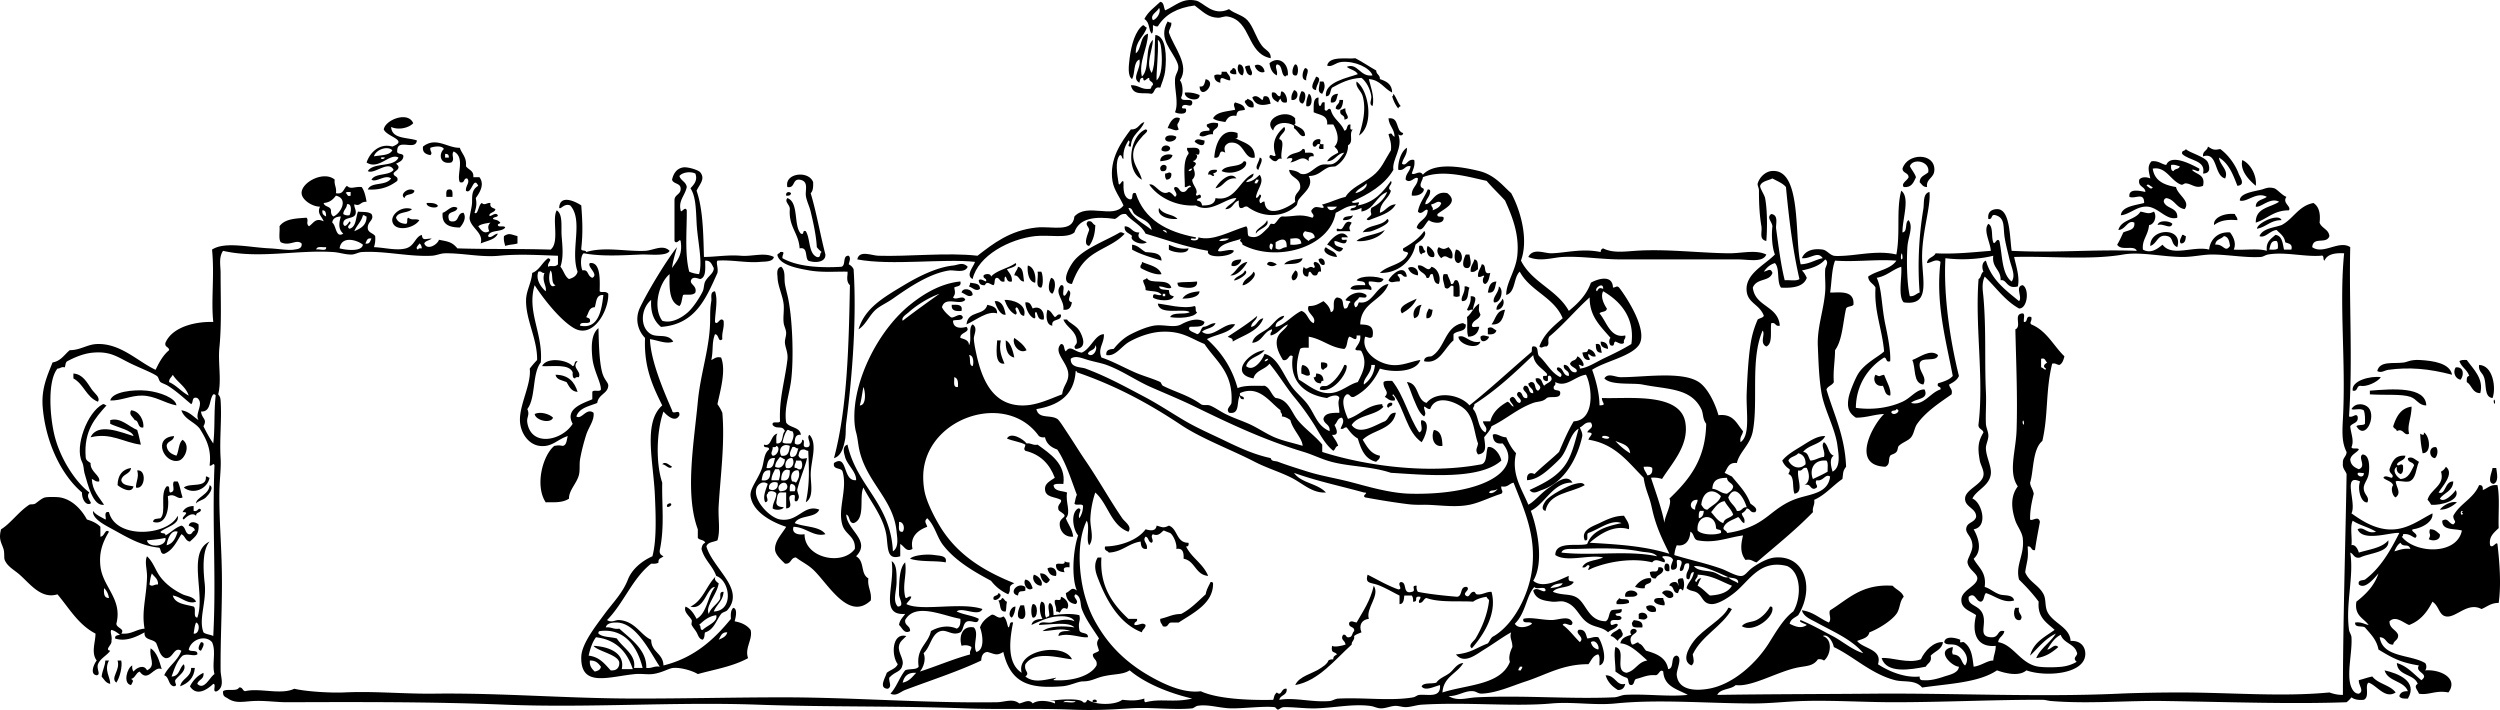 <svg xmlns="http://www.w3.org/2000/svg" viewBox="0 0 489.099 138.91"><g clip-rule="evenodd" fill-rule="evenodd"><path d="M248.6 11.393c-4.777-.939-3.7-7.31-8.399-8.16-.7-.126-1.252.259-1.92.24-1.967-.056-2.927-1.189-4.561-2.4-3.328.432-5.788 1.731-7.2 4.08-.501.102-.636-.165-.96-.24-.002.638.09 1.371-.24 1.68-.696-.792-.281-2.148-1.44-2.88.729-1.431 2.01-2.311 3.12-3.36.781.099.619 1.142.96 1.68 2.139-.988 3.382-2.453 6-1.92 1.519.309 3.293 3.187 6.48 1.68 1.158.938 2.635 1.123 3.6 2.16 1.209 1.299 1.658 3.468 2.88 5.04.65.841 1.79 1.113 1.68 2.4zm-23.04-7.44c.825-.223 1.665-1.685 1.2-2.4-.34.789-1.88 1.357-1.2 2.4z"/><path d="M228.44 4.193c.193.127.39.25.72.24.064.864-.443 1.157-.48 1.92.948 2.891 4.169 6.412 2.16 9.36.556.574.713 2.524.24 3.36.044 1.076 2.434-.194 2.16 1.2-.285.945-1.273-.204-1.92.48-.373.854.815.145.72.72.222 1.085-1.727.793-2.16.48.765-1.861-.135-4.392 0-6.48.081-1.248 1.035-1.719.48-3.12-1.03-2.603-3.88-4.728-1.92-8.16z"/><path d="M223.64 4.913c.315.085.377.422.72.48-.574 1.826-2.227 2.573-2.16 5.04 1.223-.857.747-3.413 2.4-3.84-.089 2.967-1.87 5.468-1.2 8.4 1.627-1.493.492-5.749 2.16-7.2-.053 2.027-1.492 4.685-.24 6.48.834-1.886.46-4.98.72-7.44 2.161.244 2.216 4.371 1.92 6.96-.162 1.414-.728 2.557-.96 3.36-1.269-.309-.995.925-1.68 1.2-1.674-.345-3.572.494-4.08-1.68 1.514-.074 2 .88 3.6.72.554.074.267-.693.72-.72.13-.85-.85-.59-.72-1.44-.453-.082-1.103 1.202-1.2 0-.633-.073-.619.501-.72.96-1.685-.921.403-2.702 0-4.56-1.243.517-.807 2.713-1.44 3.84-.922-.606-.655-2.626-.48-4.08.33-2.705 1.16-5.447 2.64-6.48zm2.64 10.8c.998-.843 1.13-3.525.96-5.521-.072-.847-.121-2.042-.72-2.4.15 3.036-.34 6.274-.24 7.921zM272.36 18.113c-1.617-.783-2.313-2.487-4.561-2.64.196 1.009 1.207 3.438.72 5.28-.801-.332-.145-1.231-.239-1.92-.199-1.449-1.005-2.903-1.92-3.6-2.449.111-4.097 1.023-5.761 1.92-.421.538-.194 1.725-1.199 1.68-.344-2.825 4.42-3.639 6.239-4.32-.41-.79-1.521-.878-2.16-1.44 2.15-.866 2.579 2.059 5.04 1.68-.517-1.505-3.413-2.839-6-2.64-1.28.099-1.951 1.125-2.88.72.385-1.988 4.084-1.212 5.521-1.44 1.424.736 2.693 1.626 4.08 2.4-.001.801.78.819.72 1.68 1.26.425 2.39.973 2.4 2.64zM251.96 14.753c-.279-.039-.427.053-.48.24-.991-.369-.426-2.293-1.68-2.4-.505.534.253 1.157 0 2.16-.867-.413-1.291-1.268-1.439-2.4 1.75-1.48 3.78-.068 3.6 2.4zM242.36 12.593c.988-.063 1.197 1.507.72 2.16-.81-.119-1.22-1.48-.72-2.16zM247.4 14.033c-.691.456-1.768-.362-1.921-1.2.79-.551 1.87.255 1.92 1.2zM253.4 12.593c.684-.028.661 1.877.239 2.16-1.35.275-.65-1.979-.24-2.16zM244.52 12.833c-.004.754.793 1.339.24 1.92-.903-.057-.936-.984-1.2-1.68.21-.186.54-.258.96-.24zM241.16 13.313c.675-.035.692.588.72 1.2-.557.077-.922-.039-1.2-.24-.18-.655.48-.483.48-.96zM255.32 13.313c1.172.191.016 1.62.239 2.4-1.16-.083-.69-1.919-.24-2.4zM239 14.033h.96c.247.553.826.774.72 1.68-.867.129-2.116-1.35-1.92.479-.73-.149-1.227-.533-1.2-1.44.88-.543 1.51.446 1.44-.719zM257.48 14.993c1.401.31-.071 1.572 0 2.64-1.57-.24-.21-1.991 0-2.64zM235.88 15.473c2.458.615-1.052 4.346-1.2 1.44.88.166.94-.47 1.2-1.44zM258.2 15.953h.72c.484.886.102 1.693-.24 2.4-1.1-.303-.52-1.366-.48-2.4z"/><path d="M265.4 15.953c2.486 1.828 3.434 8.596.479 10.56.698-2.254 1.446-5.054.72-7.68-.3-1.087-1.46-1.769-1.2-2.88zM253.16 17.633c1.063.18.86 2.158-.48 1.92-.14-.939.21-1.393.48-1.92zM250.76 17.873c.812.179 1.187 1.699.96 2.16-.828.189-1.056-.224-1.2-.72-.224.176-.363.437-.479.72-.63-.41-1.383-.697-1.2-1.92.929-.209.854.586 1.44.72.44-.036.15-.812.48-.96zM254.6 17.873c1.222-.122.754 2.124.24 2.4-1.11-.259-.56-1.632-.24-2.4zM231.8 18.113a5.941 5.941 0 012.88.48c.11 1.456-3 .898-2.88-.48zM256.04 18.353c.743.138.896 2.889-.48 2.4-.06-1.017.22-1.699.48-2.4zM261.8 18.353c-.369.671-.171 1.909-1.439 1.68-.07-1.113.42-1.659 1.44-1.68zM272.6 18.353c.591.69.83 1.73 1.44 2.4-.214.106-.43.211-.48.48-.536-.664-.934-1.466-1.199-2.4.23-.006.19-.293.24-.48zM246.92 19.553c.346-.054.084-.716.48-.72 1.006-.126.951.809 1.199 1.44-1.433.382-2.904.568-3.6-1.2.74-.67 1.47.131 1.92.48zM244.04 19.313c.643.318 1.405.515 1.2 1.68-1.044.164-1.329-.432-1.681-.96-.13-.532.46-.342.48-.72zM262.04 19.553h.72c-.004.987-.46 2.425-1.439 1.68 0-.8.78-.819.72-1.68zM241.64 20.033c.835.285 1.801.439 1.92 1.44-.937.296-1.496-.103-1.68 1.2-1.335-.216-1.762.479-2.16 1.2-.885-.155-1.833-.246-2.399-.72.693-1.307 2.68-1.32 4.319-1.68-.08-.561-.47-.992 0-1.44zM263.24 21.233c-.256 1.021 1.312 1.94-.24 2.16.2-1.08-1.129-.631-.72-1.92.43.03.51-.294.96-.24zM80.84 24.113c-.951 1.005-3.047 1.354-4.32.72.15 2.41 3.128 1.992 5.04 2.64-.211 2.104-3.76-.452-3.84 1.92-.231 1.031 1.179.421 1.2 1.2-.082.878-.822 1.098-1.44 1.44 1.331.985-.483 1.484-.48 1.92.004.658 1.032.458.72 1.44-1.419 1.06-3.123 1.837-5.76 1.68.683-1.575 3.448-.595 4.56-2.16-1.124-.871-2.948.879-3.84.24.729-1.351 3.447-.713 4.32-1.92-.951-1.975-3.802.973-5.04.24 1.102-1.778 5.089-.67 6-2.64-1.665-1.006-3.844 2.506-6.24.96.633-1.949 2.529-3.841 5.04-3.12 3.256-1.264-1.07-1.873-1.68-3.36.317-1.91 4.801-3.606 5.76-1.2zm-7.68 6.48c1.335-.265 3.06-.14 3.6-1.2-1.023-.973-3.295-.036-3.6 1.2zm2.16.24c-1.537-.277-.527.733 0 0zM230.84 23.153c-.262 1.371-.825.746-.24 2.16-.569.499-1.388-.208-2.16-.24.35-.997 1.18-2.566 2.4-1.92zM238.28 24.113c.25 1.29-1.158.922-.96 2.16-1.228-.134-1.667.786-2.64.24.025-.935 1.042-.878 1.92-.96.179-.739-.659-.461-.48-1.2.82-.377 1.26-.415 2.16-.24zM251.24 24.833c.666.839-.922 1.47-.96 2.4 1.274.259.097 2.599.479 3.84-.766-.206-.742.377-1.2.48-.612-.027-.84-.44-1.199-.72-.037-1.125.973.119 1.199-.48-.89-2.57.18-4.159 1.68-5.52zM224.12 25.313c.851.166-.317 1.005-.48 1.2-.629.755-1.775 1.88-1.92 3.36-.217 2.215 1.189 3.33 1.68 5.28-3.28-1.771-2.43-8.573.72-9.84zM242.12 26.033c-.055.425.241 1.202-.48.96 1.603.958 3.917 1.204 3.84 3.84-2.197.486-1.988-3.428-5.039-2.88-.816.414-1.062.863-.721 1.92-1.632-.904-.545 1.267-2.16.96.12-2.022 1.11-6.064 4.56-4.8zM230.12 26.753c.087.922-1.921 1.364-2.16.48-.08-.94 1.66-.859 2.16-.48zM235.64 27.473c.169 1.645-1.493.688-1.92.24.34-.854 1.48-.22 1.92-.24zM92.6 34.673h1.2c1.089 1.464-.002 3.053-.72 4.08.241 1.236.087 1.758-.24 2.88.694.521.746-1.645 1.44-1.92.534.555.936-.082 1.68 0-.196.916.511.929.96 1.2-.107.693-1.033.567-1.2 1.2.188.532 1.161-.792 1.68 0-.066.494-.894.226-.96.72.51.235.894.103 1.44.72-.059.261-.477.163-.48.48.101.539 1.273.006 1.44.48-.699.98-3.02.34-3.36 1.68.494.632 1.251-.492 1.92-.479-.542 1.218-2.144 1.376-3.36 1.92.611-2.083-1.853-2.974-2.16-4.8-.089-.529.478-2.257.48-3.36.003-1.348-.015-2.398 1.2-3.12-.957-2.086-1.27 1.83-2.4.96-.114-.977.891-1.628.24-2.4-.812-.092-.377 1.062-1.44.72-.714-1.41 1.15-4.84-1.2-6-.574.659.339 1.562-.48 2.16-2.237.464-2.515-1.674-1.44-2.64-.353-.741-1.947-.506-2.64-.24-.12.755.523.938 0 1.44-.863-.177-1.604-.476-1.44-1.68 2.561-1.995 4.767.312 7.2.24.389 1.211 1.375 1.824 1.2 3.6.471.728 1.575.824 1.44 2.159zm-5.52-3.84h.72c.044-.523-.196-.763-.72-.72v.72zm6.48 13.44c.514.63 1.04 1.618 2.16.96-.318-.714-.246-1.218.24-1.68-.885.155-1.834.246-2.4.72zM228.92 28.913c.079.828-1.253.878-1.68.48-.1-1.018 1.31-1.235 1.68-.48zM431.96 28.673c.869.538 1.112.771 2.4.48 1.328.945 2.827 2.75 3.6 4.8.287.762 1.448 2.232-.24 2.4-.844-2.196-1.676-4.404-3.6-5.52.155 1.493 1.97 2.445 1.2 4.08-2.213-.561-1.377-5.271-4.32-4.32-.12-1.076.85-1.072.96-1.92zM254.84 29.153c.513-.112.457.343.48.72.767.033 1.836-.236 1.68.72-.751-.111-1.071.208-.96.96-1.313-1.288-2.002-.021-3.6.24.719-.789.436-1.073-.721-.72.74-1.395 2.43-.881 3.12-1.92z"/><path d="M431 33.953c.638-2.665-2.725-2.474-4.08-3.84-.21-.771.622-.498.72-.96.569.729 3.822 1.459 4.32 2.64.25.589.73 2.149-.96 2.16zM229.4 30.353c-.22.98-1.341 1.059-2.4 1.2-.12-1.254 1.64-1.594 2.4-1.2zM377 36.593c-.812.012-1.041-.559-1.44-.96.021-1.179 1.054-1.347 1.681-1.92.411-2.174-3.006-2.854-3.601-1.2.365.754.934 1.307 1.2 2.16-.472.968-.807 2.073-2.399 1.92-.57-.745.695-1.259.96-1.92-.023-.938-1.172-.749-1.2-1.68.937-3.096 6.313-3.172 6.24.24-.04 1.69-1.64 1.627-1.44 3.36zM246.44 30.833c1.001.13-.158 1.801-.24 2.4-.96-.32.2-1.61.24-2.4z"/><path d="M430.28 32.993c.008 1.097-.843.012-1.44.24.817.943 2.677.843 2.16 3.12-1.462.616-2.198-.398-3.36-.48-.378-.026-.582.385-.96.24-2.061-.792-2.919-3.606-5.52-3.12.341 2.379 2.225 3.215 4.56 3.6.312 1.558 2.893 2.762 1.681 4.32-1.668-.252-1.93-1.911-3.601-2.16-.295.105-.493.307-.479.72.478 1.442 2.793 1.047 2.64 3.12-2.057.636-3.61-1.949-5.76-2.16-2.073-.204-3.541 1.542-5.28 1.68.164-1.694 2.716-1.933 4.56-2.4.004-2.226-1.78-.72-2.88-1.2-.237-1.746 2.069-1.161 3.12-.96-.051-1.149-1.49-.909-1.2-2.4.421-.587 1.448-.567 2.16-.24-.269-1.364-.661-2.382.24-3.36 1.36-.161 1.86.539 2.88.72.93-2.272 4.96-.091 6.48.72zm-5.04.48c.19-.53 1.128-.312 1.2-.96-.564-.077-.901-.379-1.681-.24-.04.596-.04 1.165.48 1.2zm-4.08 3.12c-.359.004-.981-.892-1.2-.24.28.07.91.967 1.2.24zM438.68 31.313c1.688.736 2.888 3.159 2.641 5.04-1.3-1.123-3.13-2.921-2.64-5.04zM243.8 31.793c.217 1.326-2.789 2.582-4.8 1.68.743-1.337 3.548-.612 4.32-1.92.28-.039.43.053.48.24zM228.2 32.513c.111.751-.209 1.071-.96.96-.75-.661.3-1.707.96-.96zM137.72 50.273c2.321-.016 4.72-.446 7.2-.24 2.267.189 4.626-.718 6.48.24-.184 1.003-1.816.882-2.64.96-2.678.254-5.72-.456-8.4-.24-.326.397.196 1.4 0 2.4-2.229 4.971-4.315 10.084-11.04 10.56-1.315-1.084-2.089-2.711-1.92-5.28-2.119 1.774-2.227 5.498 0 6.72 1.295.71 3.258-.221 4.32 1.44-1.362.572-3.158-.311-4.56-.48.14 4.146 2.548 9.841 4.32 13.92.146 1.084 1.535-.466 1.44.96-.799 1.595-2.488.004-3.12-.72-1.394 3.935-1.51 10.186-.24 13.92-.101 4.264.488 8.621-.48 13.2-.114.754.299.98.72 1.2-.358.361-1.076.364-.96 1.199-.284.276-.848.272-1.44.24-3.687 2.874-5.37 7.75-8.64 11.04.987.602 1.546-.059 2.4 0 3.141.217 4.273 3.063 6.24 3.84-.001 2.481 2.343 2.617 2.4 5.04 5.965-1.475 9.856-5.024 13.2-9.12-.077-.956-.013-1.772.48-2.159.885.208.419 2.033.24 2.64 1.361.238 2.436.765 3.12 1.68.508 1.814-1.214 3.549-.48 5.521-2.994 1.651-6.626 2.222-9.84 3.12-1.015-.634-3.242-1.317-4.8-1.2-.872.065-2.246.989-4.08 1.2-1.021.117-2.218-.107-3.36 0-5.168.485-10.716 2.726-10.56-3.36.065-2.533 2.759-5.941 4.56-8.4 1.563-2.134 3.537-4.071 4.56-6.72.775-2.005 2.711-3.646 4.8-4.56.802-3.007.692-7.402.48-12-.31-6.695-2.321-14.166 1.44-17.521-1.822-3.698-3.619-7.421-3.36-13.2-1.317-1.325-2.104-3.638-.96-6 1.838-3.794 5.316-9.375 7.2-11.76-.244.996-.768 2.516-.96 4.08.933-1.387 2.133-2.507 1.68-5.28-.175-.595-.722.792-1.2 0v-7.92c-.04-1.24 1.291-1.108 1.2-2.4-.067-1.053-1.436-.804-1.68-1.68.276-1.175.866-2.174 2.16-2.4.884-.154 2.999.503 3.36.96 1.01 1.28-.048 2.208-.72 3.6 1.24 3.561 1.32 8.281 1.44 12.964zm-4.8-15.84c.269.932 1.291 1.109 1.44 2.16-.376 1.759-1.66 2.581-1.2 4.56.057.712.892-.963 1.2 0 .037 3.728-.437 8.538.48 12a6.102 6.102 0 001.92.48c.768-2.441-.307-6.483-.48-10.08-.144-3.002-.201-5.2-1.2-6.72.711-.742 1.448-1.581.96-2.88-1.04-.49-2.56-.218-3.12.48zm4.08 20.16c-.546-.117-1.226-.476-1.68 0-.714 1.012 1.127 1.173.72 2.64-.562.705-1.908.256-2.4.48-.262.698-.225 1.695-.72 2.16-1.994-.726-1.987-3.453-1.92-6.24-1.993 1.595-3.397 6.447-1.44 9.12 1.916.628 4.023-.759 5.04-1.68 1.103-.999 2.346-2.963 2.88-4.08.267-.558.207-1.393.48-1.92.556-1.075 1.719-1.593 1.68-2.64-.387-.653-.572-1.508-1.68-1.44.01 1.534.2 3.239-.96 3.6zm-16.32 67.197c-.542-.011-1.986-.002-2.16.96 1.095-.136 1.495.425 2.64.239 2.202 2.007 5.389 4.146 5.28 7.681 1.095.135 1.495-.426 2.64-.24-1.81-2.69-4.56-8.56-8.4-8.64zm-3.36 1.68c-.187.053-.279.201-.24.479.776.744 2.412.628 3.6.961 1.121 1.807 3.827 3.146 3.36 5.76h1.68c-.98-4.06-3.5-7.85-8.4-7.2zm23.28 1.68c.723-.316 1.481-.599 1.68-1.439-1.11-.07-1.29.79-1.68 1.44zm-24-.48c-.723.957-1.129 2.231-1.44 3.6 2.156.243 3.156 1.645 4.32 2.88 1.428.122 1.691-.867 1.68-1.439-.033-1.622-4.336-2.318-5.04-3.36 3.084.155 6.19 1.436 5.52 4.561h2.16c-1.12-3.36-3.2-5.76-7.2-6.24zm-.24 6.72c.57-.15 1.117-.322 1.2-.96-.486-.634-.986-1.255-2.16-1.2-.09 1.13.44 1.65.96 2.16zM238.04 33.233c.322.678-1.272.602-.48.96-.203.705-.604-.312-1.2 0 .01-.872.7-1.054 1.68-.96zM229.16 33.953c.062.783-.285 1.155-.96 1.2-.202-.279-.317-.644-.24-1.2.6-.026.74-.45 1.2 0zM159.08 35.633c.037.917-.013 1.748-.48 2.16 1.149 3.811 1.858 8.062 2.88 12 .079 1.592-2.099 1.687-3.36 1.2-.681-.68 0-2.721-1.68-2.4-.188-3.012-2.186-4.214-1.92-7.68.027-.89-1.115-1.405-.48-2.16 2.296.811 1.167 5.413 2.64 6.96.776.296.183-.777.96-.48.936 1.464.485 4.315 2.16 5.04.893.253.471-.809.96-.96a5.851 5.851 0 01-.96-.96c-.112-2.254-.677-4.75-1.2-6.96-.266-1.123-.938-2.375-.96-3.36-.027-1.162.505-2.622-1.2-2.88-1.46-.18-.838 1.722-2.4 1.44-.63-2.732 4.15-3.325 5.04-.96zM241.88 34.913c-2.226-.225-2.364 1.635-4.08 1.92.56-1.2 3-3.528 4.08-1.92zM447.32 38.513c-.894 1.211 1.024 1.835.479 2.64-2.977-.017-4.225 1.695-6.479 2.4-.056-2.935 2.838-2.921 4.56-4.08-1.721-.958-3.547 1.197-4.56.96.007-1.353 1.4-1.319 2.159-1.92-2.017-1.101-3.914 1.158-5.279.72-.037-1.468 2.84-1.771 4.319-2.16.636-.167 1.243-.565 2.4-.24.56.157 1.57 1.401 2.4 1.68zM81.08 37.313c-.136.984-1.784.456-1.92 1.44-1.16-.688.834-2.304 1.92-1.44zM87.8 37.073c.86-.14.73.71.72 1.44h-1.2c.004-.636-.133-1.413.48-1.44zM279.32 37.073c.278-.039.427.053.479.24.017 1.217-.849 1.551-.96 2.64 1.293.047 1.693-2.754 4.32-2.16 2.382 1.882-.7 3.041-1.92 4.08-.23.87 1.036.244 1.2.72.072 1.42-2.287 1.047-2.881.48-.743.567-1.321 2.652-2.399 1.44.396-1.444 2.084-1.596 2.16-3.36-.366-.605-1.204 1.142-1.92.24.32-1.755 1.33-2.83 1.92-4.32zm.72 2.88c-.099.578.438.521.24 1.2.723-.317 1.48-.599 1.68-1.44-.67-.641-1.19.225-1.92.24z"/><path d="M154.76 37.793c-.058.422-.413.547-.96.48-.11-.747.6-.858.96-.48zM83.48 39.713c.917-.038 1.748.012 2.16.479.143.729-2.366.409-2.16-.479zM89.48 40.673c-.167 1.113-2.137.423-1.68 2.16.058.422.413.547.96.48 1.062-.137.718-1.682 1.92-1.68.665 1.028-.174 2.297-.72 2.88-2.051-.029-3.597-.563-3.36-2.88.929-.271 1.768-1.641 2.88-.96zM80.6 40.913c-.765.835-2.758.442-3.12 1.68.269.771.93 1.15 1.92 1.2.499-.062.065-1.054.48-1.2.803.614 1.318.089 2.16.48-1.043 1.671-4.872 2.357-5.28.24-.267-1.384 1.834-3.126 3.84-2.4zM226.76 40.673c.895 1.479 2.667 1.119 3.6 2.16-1.96.156-4.1-.639-3.6-2.16zM437.24 41.873c.103.457.517.603.479 1.2-1.537-.12-3.161-.112-4.56.96-.22-1.387 1.89-2.395 4.08-2.16zM264.68 42.113c-.183.777-.94.979-1.92.96.02-.94 1.3-.62 1.92-.96zM446.36 43.073c-2.169-.009-2.981 1.339-4.801 1.68-.02-1.116 4.27-3.134 4.8-1.68zM271.4 42.833c1.161.701-1.998 2.04-3.12 2.4-.538.173-1.268.093-1.681.24.9-1.582 3.81-1.148 4.8-2.64zM212.84 43.313c.929-.208.854.586 1.44.72-.036 1.724-.446 3.074-1.2 4.08-1.26-.191-.253-2.297 0-3.12-.02-.678-.9-1.019-.24-1.68zM264.44 43.553c-.286.662-.682.842-.24 1.68h-2.641c-.251-.998.543-.139.96-.48.5-.413.67-1.856 1.92-1.2zM425 43.793c-.331 1.203-1.772-.186-2.88.24.18-1.045 2.37-.84 2.88-.24zM220.04 44.273c1.326.034 1.419 1.301 2.88 1.2-.695 1.198.665 1.497 1.44 1.92-1.016.764-3.488-.339-2.88-1.2-.48-.636-1.59-.646-1.44-1.92zM270.92 44.993c-.882 1.542-3.664 2.383-5.52 2.16 1.02-1.053 3.8-1.155 5.52-2.16zM278.6 45.233c.233.007.187.294.24.48-.233 1.126-1.219 1.5-1.92 2.16a6.807 6.807 0 01-6.96 5.52c1.541-1.579 4.666-1.574 5.52-3.84-.15-.489-1.212-.067-.96-.96 1.58-.903 3.06-1.902 4.08-3.36zM425.96 48.353c-1.292-.582-.688-1.859-1.92-2.16-1.975-.482-1.988 1.507-3.36 1.92-.09-3.561 6.55-3.749 5.28.24zM220.04 45.713c-2.017 2.253-5.256 2.953-7.44 5.04-1.334 1.275-2.168 2.818-2.88 4.8-2.443-.148-.367-3.492.24-4.32 1.881-2.568 6.522-4.187 9.12-5.76.5-.101.64.165.96.24zM101.24 46.193v1.44c-.96.272-1.256.138-2.4.48-.145-.575-.345-1.095-.24-1.92 1.023-.672 1.326-.326 2.64 0zM263.72 46.433h-1.2c-.241.722.535.425.96.48-.066 1.411-1.607.238-2.399.24-.143 1.182 1.054 1.026 1.68 1.44-.764 1.629-2.076-.46-3.12-.72.62-.938 2.83-3.456 4.08-1.44zM426.92 45.953c.388-.068.413.227.72.24-.042.758-.168 1.432-.96 1.44-.48-.477.08-1.142.24-1.68zM221.48 47.873c1.22.14 1.754.966 2.64 1.44 1.455.145 3.094.106 3.12 1.68-2.01-.63-4.077-1.203-5.76-2.16v-.96zM228.68 47.873c1.087.433 2.089.951 3.84.72-.138 1.345-3.268.718-3.84.24v-.96zM277.64 48.113c1.02-.299.643.798 1.2.96.073.553-.693.267-.72.72-.49-.231-.52-.921-.48-1.68zM279.32 48.113c.679.38 1.665 1.396 1.199 2.16-1.36.296-1.58-1.478-1.2-2.16zM259.4 48.353c.67.69 1.952.767 2.159 1.92-1.33-.039-3.17-1.006-2.16-1.92zM281.48 48.353c.904.458 1.017.458 1.921 0 .428.532.944.975.72 2.16-.762.332-1.143-.969-2.16 0-.44-.425-1.14-1.385-.48-2.16zM345.56 49.793c-.674 1.639-3.422.96-5.52.96-7.76 0-15.027-.017-22.8 0-3.88.009-7.872-.673-11.521-.48-1.92.102-4.378.999-6.72 0 .946-1.844 3.129-.68 4.56-.72 2.792-.078 5.97-1.009 9.601-.24-.011-.41.179-.622.479-.72 1.818.922 3.989.638 6.24.48 5.973-.42 12.194.394 18.24.48 2.62.037 5.28-.771 7.44.24zM284.84 48.833c1.223.027 1.646 2.297.48 2.64-1-.147-.79-1.867-.48-2.64zM152.6 49.313c1.242-.153.357.497.48 1.2 3.071 1.749 7.68 1.905 11.52 1.68.96-.239.152-2.248 1.44-2.16.476.454.116 1.134 0 1.68.433.207.752.527.96.96.592 9.222-.167 20.173-1.44 30-.154 1.19-.043 2.354-.24 3.359-.253 1.294-.675 3.178-2.16 3.601 2.63-9.78 2.896-22.201 3.12-33.84-.884-.807-.354-2.107-.48-2.64-2.091-.058-4.878.205-7.44-.24-2.584-.449-5.705-1.094-6.24-2.88-.13-.532.46-.342.48-.72zM286.76 49.793h.72c.122.837.588 2.201-.239 2.64-1.66.241-.8-2.07-.48-2.64zM254.84 50.513c-.296 1.304-2.127 1.073-3.6 1.2.65-.946 2.31-.893 3.6-1.2zM259.16 51.713c-.481.453-1.116-.295-1.2-.96.55-.524 1.34.071 1.2.96zM242.84 50.753c-.061.931-1.305 1.581-1.92 1.2-.03-1.072.95-1.133 1.92-1.2zM288.44 50.753c.805.075.672 1.087.72 1.92-.427.213-.61.67-1.44.48-.08-1.122.52-1.562.72-2.4zM223.4 51.233c1.424.657 3.289.872 3.84 2.4-1.107.242-3.025-.607-4.08-1.2-.2-.678.34-.621.24-1.2zM244.04 51.233c-.657 1.221-2.084 2.825-3.36 2.64 1.28-.724 1.64-2.363 3.36-2.64zM249.8 51.713c-.646.513-1.342.448-1.92 0 .22-.935 1.5-.287 1.92 0zM257.24 51.233c.915.125 1.224.856 1.2 1.92-.771-.21-.498.622-.961.72-.807.167-.786-.493-1.199-.72-.444.036-.147.812-.48.96-1.011-.038-1.06-1.179-.72-1.92.613.997 1.049-.499 1.92.24.66-.218-.43-.841.24-1.2zM198.68 51.473c.577.593-1.086.982-1.68 1.2.391.729 1.057 1.183.96 2.4-.916.196-.929-.511-1.2-.96-.326.074-.199.601-.24.96-.929.208-.854-.586-1.44-.72-.715.005-.308 1.132-.72 1.44-.693-.151-1.239-.909-1.68 0-.783.062-1.155-.285-1.2-.96.373-.395.935.082 1.44.24.179-.739-.659-.461-.48-1.2.308-.33 1.435-.417 1.44.24 1.19-1.286 3.36-1.599 4.8-2.64zM189.32 52.193c-.567 1.339-2.631.581-3.6.72-3.885.56-8.058 3.418-11.04 5.52-1.184.834-2.541 1.42-3.36 2.16-1.296 1.17-1.962 2.981-3.36 3.84 1.236-4.107 4.711-6.142 8.88-8.64 3.12-1.869 6.517-3.506 9.6-3.84 1.02-.11 1.91-.761 2.88.24zM289.88 51.713c1.151-.032.084 2.156 1.68 1.68-.215.825-.281 1.799-.96 2.16-.657-.005-.569-1.132-.239-1.44-.036-.536-.605.312-1.2 0-.08-1.122.52-1.562.72-2.4zM201.08 51.953c1.322.259 1.639 2.324 1.44 3.36-1.39-.195-1.57-2.391-1.44-3.36zM277.4 51.953c1.204-.317 1.936 1.549 2.64.24 1.229.268 1.974 2.11 1.439 3.36-1.002-.038-.9-1.179-1.199-1.92-.82-.18-.306.975-1.2.72-.23-1.128-1.7-1.023-1.68-2.4zM199.16 52.193c1.139.222.964 1.756 1.2 2.88-1.036-.004-.884-1.196-1.92-1.2.12-.677.58-1.019.72-1.68zM277.4 53.873c-.979-.141-1.63-.61-1.921-1.44.84-.539 2.17.131 1.92 1.44z"/><path d="M275.24 54.113c-.958.237-.723-.717-1.681-.48-.565.203.662.591.24 1.44-1.135-.096-1.577.508-2.16-.24.62-1.19 3.2-3.405 3.6-.72zM243.56 52.913c1.124.531-1.721 2.153-2.159 1.92.46-.896 1.78-.936 2.16-1.92zM253.4 52.913c.903.227.438 2.054-.48 1.92-.62-.69.18-1.416.48-1.92zM203 53.153h.72c.328.562.449 2.577 0 3.12-1.31.031-.49-2.069-.72-3.12zM245.24 53.153c1.063.775-1.491 2.824-2.16 2.64.24-1.356 1.67-1.526 2.16-2.64zM282.44 53.633h.72c.21.669.574 1.186.72 1.92.82.18.305-.975 1.2-.72.585.615.501 1.899.479 3.12-.738.168-.461.168-1.199 0v-1.92c-.733-.615-.753.938-1.681.24-.15-.943-.63-1.823-.24-2.64zM270.68 54.593c-.501 1.15-1.562.369-2.88.48-.237.957.718.723.48 1.68-1.509-.465-2.797.272-4.08-.24.294-.906 1.689-.71 2.88-.72.113-.993-1.123-.637-1.68-.96.78-.985 4.01-.867 5.28-.24zM205.64 54.353c1.13.217.802 2.531.24 3.12-1.16-.452-.59-2.551-.24-3.12zM224.36 54.353c.678 1.452 4.217-.114 4.8 1.92-.512.392-1.517-.26-2.4-.24.095.785 1.176.584 1.92.72.132.613-.031 1.027.96 1.2-.31 1.174-3.399.863-4.08.24.008-1.208.706-.238 1.68-.479-.461-.899-2.081-.64-3.12-.96.064-.864-.443-1.156-.48-1.92.19-.208.66-.144.72-.481zm3.12 3.6h.48v-.48h-.48v.48zM234.2 55.073c.206 1.719-2.546 1.24-3.6.96-.127-.193-.25-.39-.24-.72 1.07-.204 2.27-.06 3.84-.24zM292.76 55.073c-.302.978-.181 2.379-1.68 2.16.2-1.075.4-2.156 1.68-2.16zM189.8 55.313c.892.148 1.977.104 1.92 1.2-.75.629-1.498-.279-2.16-.48.13-.193.25-.389.24-.72zM207.56 55.793c.946-.146.282 1.318.48 1.92.272.562.803-.615.96-.96 1.143.655-.71 2.032.72 2.4-.177.863-.476 1.604-1.68 1.44.26-1.927-1.9-3.221-.48-4.8zM286.52 56.033c.502-.102.636.165.96.24-.408.952-.017 2.703-1.439 2.64-.41-.704.67-1.627.48-2.88zM293.24 56.033c1.067.598.39 3.363-.96 3.12-.41-.913.95-1.857.96-3.12zM190.28 57.713c-.75.629-1.498-.279-2.16-.48.18-1.087 2.25-.732 2.16.48zM234.68 56.993c-.058 1.27-2.321 1.423-3.36 1.44.6-1.001 1.88-1.321 3.36-1.44zM288.2 60.593c-.766-.143-.742.45-1.2 0 .352-.769.822-1.417.72-2.64 1.82-.083.37 1.639.48 2.64zM200.36 61.793c-1-.04-.837-1.243-1.44-1.68-.74.32.447 1.067-.24 1.44-1.14-.541-1.698-1.663-2.16-2.88 1.45-.082 4.46.746 3.84 3.12zM277.16 58.433c-.593 1.327-1.668 2.172-2.88 2.88-1.08-1.362 1.67-2.289 2.88-2.88zM293.96 58.433c.609.782-.111 2.279-1.2 2.16-.01-1.134.92-1.318 1.2-2.16zM194.6 58.913h.48c1.145.295 1.412 1.468 1.68 2.64-.98.269-1.84-1.461-2.16-2.64zM200.6 59.153c1.019-.14 1.113.646 1.44 1.2 1.318-.604 2.398.476 2.16 2.16-1.144.184-1.102-.818-1.44-1.44-.668-.108.188 1.308-.48 1.2-1.07-.423-1.73-2.35-1.68-3.12zM233.72 59.873c.415.146-.018 1.139.48 1.2-.485 1.086-3.576 1.274-5.28.96.502-1.098 2.813-.387 3.84-.96-1.068-.858-5.988.723-6.24-1.68 1.42.11 5.01 1.131 7.2.48z"/><path d="M289.4 59.393c-.066 1.296-.203 1.272.239 2.16-.234 1.045-1.56 1-1.68 2.16.03.53 1.018.102 1.44.24-.205 1.156-.821 1.899-2.16 1.92-.383-1.254-.057-2.138-.24-3.84.94-.741 1.34-2.023 2.4-2.64zM186.2 59.633c1.064-.024 2.206-.126 1.92 1.2-1.13.091-2.06-.019-1.92-1.2zM193.16 59.633c.965.235 1.959.44 1.92 1.68-1.896-.561-4.091 1.296-6 2.16.3-2.832 3.52-1.606 4.08-3.84zM278.12 59.633c-.692 1.199-.088 2.226-1.44 2.64-.46-1.119.16-2.534 1.44-2.64zM279.56 60.353c.193.127.39.25.721.24-.14.821-.172 1.748-1.2 1.68-.14-.939.21-1.394.48-1.92zM204.92 60.593c.739.221.959.96 1.44 1.44.458-.103.435-.686 1.2-.48.186 1.466-1.969.591-1.68 2.16-1.27-.109-1.28-2.146-.96-3.12zM294.44 60.593c-.36 1.48-.644 3.037-2.641 2.88.81-1.03.94-2.743 2.64-2.88zM208.04 62.513h.72c.258.562 1.792 1.157 2.4 2.16.682 1.124 1.63 3.474-.72 3.6-.646-.624.293-.724.24-1.44-.1-2.215-1.99-2.651-2.64-4.32zM286.76 63.473c.161 1.601-1.786 1.093-2.399 1.92v1.2c-1.749 1.387-2.708 4.791-5.761 4.08.009-.792.683-.917 1.44-.96 2.67-1.49 2.568-5.752 6-6.48.39-.067.41.227.72.24zM292.76 64.673c-.182.618-.766.833-1.68.72v-1.2c.79-.405 1.06.128 1.68.48z"/><path d="M289.64 66.833c-.442 1.689-4.243.653-4.319-.96 1.4-.535 2.18 1.455 4.32.96zM291.32 65.873c-.169.802-1.739 1.519-1.681 0 .45-.476 1.13-.117 1.68 0zM198.44 66.113c.939.66 1.861 1.339 2.4 2.4-1.48.886-2.94-1.268-2.4-2.4zM195.08 66.593h.72c-.418 1.849.129 3.133.72 4.56-2.12.243-1.45-3.455-1.44-4.56zM196.76 66.593c1.126.445 1.542 2.708 1.68 3.36-1.71-.371-1.68-2.344-1.68-3.36zM313.16 66.833c.948.012 1.428.492 1.439 1.44-.78-.181-1.52-.398-1.44-1.44zM313.4 68.993c-1.074.114-1.201-.719-1.2-1.68 1.23-.267.88 1.036 1.2 1.68zM310.76 68.273c.776.185 1.256.665 1.44 1.44-.83.19-1.014-.267-1.44-.48-.198.679.339.622.24 1.2-1.042.082-1.259-.661-1.44-1.44.82-.24.89.151 1.2-.72zM379.16 69.473c-.258 1.502-3.374.146-3.601 1.68-.172 1.668 1.538 2.546.721 4.08-2.064-.256-1.42-3.22-2.16-4.8 1.33-.442 3.52-2.271 5.04-.96zM112.04 71.633c.564-.076.143-1.138.96-.96-1.269 1.322.827 1.885.24 3.12-.34-.021-.679-.04-.72.24-.525-.035-.515-.605-.48-1.2-.725-1.676-3.69-1.109-6-1.2.92-1.862 4.92-1.251 6 0zM479.72 73.313c-4.59-1.215-8.469-1.515-12.479-.96-.751.104-1.356.699-2.16.24.509-2.068 3.106-1.381 5.28-1.68.542-.075 1.222-.593 3.119-.48 2.6.154 5.81.625 6.24 2.88zM482.6 70.433c1.202 1.697 3.392 3.625 2.641 6.48-1.602 0-1.622-1.579-2.641-2.161-.035-.595-.044-1.165.48-1.2-.376-1.225-1.507-1.693-1.92-2.88.28-.275.85-.271 1.44-.239zM258.44 70.913c.556-.077.921.039 1.199.24.255.894-.505.774-.72 1.2-.61-.027-.48-.804-.48-1.44zM254.84 71.393c.914.206 1.384.857 1.44 1.92-.478.481-1.143-.075-1.681-.24 0-.637-.09-1.37.24-1.68zM263 71.393c.279-.039.427.053.479.24.064 1.57-2.85 5.441-5.279 4.56.008-1.013.994-.509 1.439-.72 1.45-.685 2.76-2.568 3.36-4.08zM485 71.393c2.736.066 3.38 4.505 2.64 6.48-1.73-.189-1.115-2.725-1.68-4.081-.25-.868-1.13-1.111-.96-2.399z"/><path d="M480.44 71.873c1.639-.175 1.626 1.537.96 2.4-.98-.083-1.63-1.43-.96-2.4zM14.36 73.073c1.861.148 2.618 1.7 3.6 3.12.542.783 1.733 1.532 1.2 2.4-2.249-.871-2.775-3.465-4.8-4.56v-.96zM257.48 73.073c.948.012 1.429.492 1.44 1.44-.408-.088-.453.187-.479.48-.907.027-1.291-.47-1.44-1.2.51.112.46-.343.48-.72zM108.68 73.313c2.532.027 3.721 1.398 4.32 3.36-1.271-.089-1.641-1.079-2.16-1.92-.83-.37-1.98-.421-2.16-1.44zM366.92 73.313c1.041.499.553.223 1.68 0 .437 1.211 1.494 2.922 1.2 4.08-1.084-.035-1.029-1.211-1.439-1.92-1.39.261-2.08-1.152-1.44-2.16zM465.8 73.793c-.758 1.006-2.838 1.958-4.08 1.68-.741.059-.405 1.194-1.439.96-.33-1.978 3.56-2.948 5.52-2.64zM272.36 74.513c2.283 2.837 3.222 7.018 5.279 10.08 1.056-.353.028-1.855.48-2.4 2.027.241.542 3.632 0 4.32-2.939-2.021-3.349-6.572-5.521-9.36-.652.22.64.446.24 1.2-1.036.156-1.346-.414-1.92-.72 1.063-1.083-.397-1.415-.24-2.88.31-.331 1.04-.237 1.68-.24zM474.68 79.313c-1.454.044-1.866-1.27-3.12-1.68-1.78-.584-4.778-.289-7.92-.48v-.72c4.42-.355 10.9-.878 11.04 2.88zM34.52 79.313c-2.298-.428-4.127-1.878-6.72-1.92-2.192-.035-4.114 1.021-6.24.96.379-1.727 4.61-2.193 7.2-1.92 2.536.269 5.66 1.465 5.76 2.88zM487.88 78.353c.092-.457.306.153.24.48-.09.457-.31-.153-.24-.48z"/><path d="M272.36 78.833c.21.771-.623.497-.721.96-.64-.279-.02-1.274.72-.96zM20.84 79.313c-2.237 2.483-4.465 4.976-4.08 10.08.017.704.549.892.96 1.2-.098 1.745 1.991 2.425 1.68 3.6-.755.115-.938-.342-1.44-.479.122 2.357 1.435 3.525 2.4 5.04-2.203.359-3.156-3.946-3.84-6.24-.156-.523-.086-1.372-.48-2.16-1.473-2.945 1.033-9.755 4.08-11.28.388-.069.413.226.72.239zM461 83.393c.32-.399 1.359-.08 1.68-.479.024-.984.048-1.968-.239-2.641-.728-.503-1.979.053-2.4-.24.807-1.37 2.647-1.08 3.36-.239 1.52 1.788-.66 6.444-2.4 3.599zM25.64 80.273c1.696.105 2.584 2.16 2.4 3.36-1.221.181-.743-1.337-1.68-1.44-.369-.679-1.216-1.023-.72-1.92zM108.2 81.713c-.46 1.262-3.45.53-3.6-.721 1.12-.553 2.95.021 3.6.721z"/><path d="M26.84 84.113c.381 1.213.375 1.492.72 2.88-3.335-.403-5.852-2.433-9.84-1.439 1.378-2.974 5.963-.964 8.4-.24-.249-1.114-3.108-1.689-4.56-2.399v-.721c2.075-.599 3.64 1.291 5.28 1.919zM280.52 84.113c1.414.187 1.632 1.569 1.681 3.12-1.81.316-2.27-1.812-1.68-3.12zM474.2 84.593c1.152.644 1.604 4.104-.24 4.08-.318-1.573-.414-2.418-.48-3.84.22.147.88.558.72-.24zM208.04 94.673c-.691.028-1.571-.131-1.92.24.101 1.259 1.654 1.065 2.64 1.439-.365 1.907.846 3.903-.24 5.04.457 1.224 1.267 2.094 1.44 3.6-1.7.177-2.747-1.24-2.64-2.64.061-.792.971-1.146.96-1.439-.017-.486-1.081-.818-1.2-1.2-.333-1.064.763-1.306.48-1.92-1.16-.659-3.104-.407-3.12-2.16-.009-1.014.879-1.467 1.92-2.16-.996-2.684-2.799-4.561-5.76-5.28-.45-.457-.026-.603 0-1.2-1.029-.57-2.491-.709-3.6-1.199.714-1.375 3.187.073 3.84.96.929-.129 1.172.428 2.16.239 2.42 1.776 5.56 3.725 5.04 7.683zM34.04 85.313c-.039 1.081-1.359.881-1.44 1.92.134 1.146.946 1.613 1.92 1.92.505-.935.402-2.478 1.2-3.12 1.651 1.155.414 3.781-.72 4.08-2.877.759-5.246-4.5-.96-4.8zM476.6 87.473c.485.555.245 1.841-.239 2.16-1.21-.08-1.31-2.355.24-2.16zM470.6 89.153c-.106 1.014-1.317.923-1.68 1.681.219.656.841-.427 1.2.239.076.797.036 1.477-.48 1.681-.516-.204-.849-.592-.72-1.44-1.064.731.006 2.024.72 2.4 1.654-.105 2.01-1.511 2.641-2.641-.09-.79-1.276-.483-1.2-1.439.871-.444 1.443.342 2.16.72-.63 1.291-.499 3.342-1.92 3.84-1.047.184-2.224-.297-2.641 0 .198 1.302 1.163 2.205 0 3.12-.604-.208-1.048-1.816-.479-2.399-.319-.802-1.358-.883-1.92-1.44.283-.646 1.251.001 1.68 0 .574-.603-.606-.804-.48-1.68.5-1.426 1.02-2.825 3.12-2.642zM129.56 90.833c.586-.725 1.49.254 1.92.479-.55.688-1.24-.499-1.92-.479zM478.52 91.313c1.723 1.373-.718 3.819-1.439 5.04 1.407.618 1.184-2.285 2.88-2.16-.079 1.921-1.811 2.189-2.64 3.36.779.925 2.551-.843 3.12-1.68 1.072 1.98-2.898 3.046-4.801 2.88-.24-.32-.396-.725-.72-.96.545-2.123 3.463-2.787 2.64-5.521.42-.216.74-.536.96-.959zM25.64 91.553c-.167 1.273-1.727 1.153-1.92 2.399.204.996 1.377 1.023 2.4 1.2-.356 1.604-2.597.234-3.12-.239.046-1.954.91-3.09 2.64-3.36zM487.64 91.553h.721c.144 1.159.529 2.59-.48 3.12-1.44-.125-.33-2.308-.24-3.12zM26.84 92.033c1.923-.264 1.557 3.811-.24 3.36-.032-1.166.658-2.057.24-3.36zM40.28 93.233c.388-.067.414.228.72.24-.386 2.103-3.108 3.421-5.04 1.92 1.122-1.038 4.529.209 4.32-2.16zM34.04 94.193h.72c.505.855.584 2.137.96 3.12-1.082.54-1.415-.921-2.88-.24.358 2.84-.486 5.752-2.88 5.04-.008-.728.842-.598 1.44-.72 1.204-1.183-.177-4.751 1.2-6.24.87-.229.244 1.036.72 1.2 1.241-.242.168-1.476.72-2.157zM310.04 94.914c-2.696 1.543-6.994 1.485-7.68 5.039-1.063-.258-.348-1.417 0-1.92.801-1.16 4.537-3.093 5.76-3.359.68-.149 1.53-.403 1.92.24zM41 94.914c.987.454-.158 1.857-.72 2.399-.59.569-1.606.678-1.92 1.2-.067-1.191 2.586-1.731 2.64-3.599z"/><path d="M480.68 98.273c-.936.83-2.09 1.479-3.359 1.44.63-.861 2.32-1.768 3.36-1.44zM130.52 98.753c.035-.093.508-.425.72-.24.47.412-1.06 1.145-.72.24zM37.88 98.993v.96c.929.267.854-.848 1.44-.239-.029.691-1.023.416-.96 1.2-.708-.742-1.778.043-2.4.72-.911-.374 1.623-1.504-.24-1.44.36-.757 1.07-1.167 2.16-1.197z"/><path d="M18.2 99.953c.553.807 1.561 1.159 2.4 1.681.373-.011-.518-1.704.72-1.44 1.323 5.348 11.485 4.682 13.44.721.448 1.65-2.274 2.202-3.36 3.119.065.495 1.063.058.96.721 1.105-.575 1.862-1.498 3.12-1.92.849.191.679 1.4 1.44 1.68.753.113.634-.646 1.2-.72-.058-.663-.708-.732-1.2-.96.225-.961 1.345-.73 1.92-.24.151 1.883-.586 2.321-1.68 3.359-.924-.115-.926-1.153-1.68-1.439-.936 1.464-1.651 3.149-3.36 3.84-.771.051-.584-.855-.96-1.2-3.618-.371-6.327-2.073-9.12-3.6-1.67-.91-4.009-2.08-3.84-3.597zm14.4 6.717c1.289-.312 1.759-1.44 2.16-2.641-1.198-.48-1.992 1.31-2.16 2.64zm-3.84-.96c.187 1.56 3.931 1.308 3.6-.48-1.099.26-2.35.37-3.6.48zM226.28 102.83c1.144.315 1.314.546 2.4 0 1.765.634 1.416 3.384 3.84 3.359.082.481-.049.751-.48.721 1.104 2.256 3.355 3.364 4.32 5.76-2.513-.207-2.513-2.927-4.8-3.36.048-1.168-.106-2.134-1.44-1.92.207-.759-.45-2.577-1.2-3.12.042.03-1.294-.485-1.2-.479-.308-.018-.924 1.302-2.16.72-.639.537.339 1.202-.24 1.68-.692-.107-.567-1.032-1.2-1.2-.718.839.499 1.278.24 2.4-1 .12-1.152-.608-1.2-1.44-2.438.362-3.568 2.033-6.24 2.16-.215-.425-.974-.306-.72-1.199 2.901-.034 6.367-1.216 7.92-3.36 1.01.29 2.01.4 2.16-.72zM475.4 103.55c.992-.033 1.374.546 1.92.96.245 1.236-1.438 1.447-2.16.96.6-1.1-.11-.93.24-1.92zM185 110.03c-1.818-.396-4.827-.026-6.96-.72.628-.684 3.186-.963 4.8-.72.99.15 2.56.11 2.16 1.44zM214.76 109.07h.72c-.363 5.493 2.089 9.037 5.28 12h1.68c.179.739-.659.462-.48 1.2.895.145 1.518-.613 2.16 0-.004.717-.624.816-.72 1.44-4.012-1.524-6.62-5.513-8.4-10.08-.4-1.03-1.29-2.89-.24-4.56zM208.28 109.79c.214.187.542.258.96.239v.96c-1.044-.096-1.332.192-.96.96-.968-.071-1.726-.354-1.68-1.439.2-.6 1.88.28 1.68-.72zM325.88 110.27c.859-.14.729.711.72 1.44-1.08.33-1.16-.96-.72-1.44zM206.6 112.67c-1.086.046-1.455-.625-1.68-1.44.81-.57 2.05.09 1.68 1.44zM324.44 110.99c.547-.066.901.059.96.48-.11.93-1.177.903-1.44 1.68-.946.146-1.063-.537-1.2-1.2.78-.45 1.59.37 1.68-.96zM203.48 112.19c1.121-.081 1.415.665 1.92 1.2a1.212 1.212 0 01-.72.72c-.74-.29-1.05-1.02-1.2-1.92zM202.28 112.43c.903.227 1.888 1.35 1.44 2.16-1.14.02-1.94-1.29-1.44-2.16zM267.56 112.43c1.971.99 3.815 2.105 6 2.88 1.023-.033-.327-1.07.48-1.439 1.36-.001.265 2.455 2.16 1.92 1.038-.179-.353-1.296.96-1.2-.077.557.038.921.24 1.2 2.413.466 5.022.736 7.68.96 1.138-.143.438-2.121 1.92-1.92.708.622-.897 1.107-.24 1.68.745.565.749-.594 1.44-.72.52-.096.357.402.72.479.96.205 1.899-.552 2.88-.479 1.183 4.28-1.653 8.543-3.84 11.04-.861-.585.395-1.378.72-1.92 1.106-1.843 2.333-4.567 2.641-7.44-.085-.315-.423-.378-.48-.72-1.039.16-1.944.455-2.64.96-2.637-.188-6.602.222-9.12-.721-.65.149-.598 1.003-1.44.96-.198-.678.339-.621.24-1.199-1.549-.219-.163 1.006-1.439.96.076-.557-.039-.922-.24-1.2h-1.44c-.145.257.059 1.65-.96 1.68v-1.68c-1.193-.581-2.362-1.291-3.84-1.92-1.75-.74-2.95-.26-2.4-2.16zM323 113.15c.378 1.419-1.399.681-1.2 1.92-.825.105-1.345-.095-1.92-.239.57-1 2.02-1.94 3.12-1.68zM328.28 114.59c.344-.484-.743-1.511.96-1.44.311.697.311 1.703 0 2.4-.667-.691-.672-.265-.96.479-1.087.047-.672-1.407-1.681-1.439 0-.74 1.8-1.18 1.68 0zM200.6 113.39c.912.128 1.145.936 1.44 1.68-1.01.88-2.01-.97-1.44-1.68zM236.84 113.87c.279-.039.427.053.48.239.087 3.956-3.917 5.822-6.72 7.681h-1.44c-.777.023-.513 1.087-1.68.72-.138-.502-.595-.686-.48-1.44 1.778-.407 2.261-.898 4.08-.96 1.9-.979 3.284-2.476 4.8-3.84.16-.96.6-1.64.96-2.4z"/><path d="M200.6 114.83v.72c-.712.308-1.306-.22-1.44.96-1.97-.39-.11-2.79 1.44-1.68zM268.76 114.59c1.284 1.932-1.603 4.39-.96 6.479-1.359.148-2.024 1.206-1.439 2.641-.505.215-1.067.373-1.44.72.158.878-.52.921-.479 1.68-3.248 2.918-6.493 7.102-11.04 7.92.719-1.765 3.453-2.231 5.04-3.359.542-.386 1.201-.757 1.439-1.44.214-.187.542-.258.96-.24-.041-.601.369-.751.72-.96-.338-.666-1.251-.025-.96-1.68.488.313 1.946-.008 2.641-.24-.096-.912-1.104-.91-.48-1.92.739-.179.461.659 1.2.48.662-.058.548-.893.96-1.2.161-1.041-1.207-.553-.96-1.68.448-.47.879-.074 1.44 0 1.28-2.24 2.72-4.32 3.36-7.2zM320.36 116.27c-.293.668-1.475.446-2.4.48-.34-1.56 2.18-1.51 2.4-.48zM327.32 116.75c-.947.771-1.573-.382-2.16-.721.32-.93 2.57-.58 2.16.72zM195.32 116.03c1.22.367-.473 1.818-.96 1.2-.18-.9.92-.52.96-1.2zM207.56 116.75c.894.235 1.854 1.383 1.2 2.399-.884-.501-1.061.125-1.44.721-.193-.127-.39-.251-.72-.24.188-.988-.369-1.231-.24-2.16.36-.42 1.24.45 1.2-.72zM196.04 116.99c.489.071.471.649.96.721-.208 1.048-.054 1.066-.24 1.92-1.363.163-.925-1.476-1.44-2.16.41.01.62-.18.72-.48zM316.76 116.99c.403.558 2.15-.229 1.92.96-.631.249-1.473.288-2.399.24-.21-.76.38-.74.48-1.2zM325.4 116.99c-.006.565.413.707.239 1.44-.998.007-2.418-.467-1.92-1.2.31-.33 1.04-.23 1.68-.24z"/><path d="M203.72 117.71c1.248.112.344 2.376.96 3.12.194-.046.239-.241.48-.24.447-.269-.46-2.073.24-2.641.682.358.667 1.413.72 2.4 1.624-.232 3.451-.373 5.04 0 .324 1.198-.307 1.226 0 2.88.12.921 1.774.306 1.68 1.44-1.442.195-3.666-.949-5.76-.24.034-1.086 1.274-.965 2.4-.96-1.852-.709-3.377-.062-5.52 0 1.323-1.05 4.243-1.054 6.24-.72-1.041-1.173-4.678-.55-6.96-.48.249-.887 1.555-.321 2.4-.479.888-.167 2.981-.998 4.56-.24-.479-1.064-2.324-1.027-3.36-.96-1.862.121-3.91 1.152-5.04 1.68.177-.942 1.097-1.144 2.16-1.2-.46-.66-.78-2.46-.24-3.36z"/><path d="M202.04 118.19c1.094-.235 1.094 2.876 0 2.641-.37-.49-.37-2.15 0-2.64zM199.64 118.43h.72c.122.838.587 2.2-.24 2.64-1.66.24-.8-2.07-.48-2.64zM323.96 119.63c-.717.289-1.84.054-1.92-.96.71-.53 2.19-.23 1.92.96zM198.68 118.67c-.079.881-.275 1.645-.72 2.16-.95-.34-.23-2.22.72-2.16zM346.28 118.67c.278-.039.427.053.479.24.341 1.842-3.651 4.995-6 3.6.699-.906 1.976-.741 2.88-1.2 1.06-.53 2.09-1.56 2.64-2.64zM338.84 119.15c-2.023 3.497-5.878 5.162-7.68 8.88.158.882.44 1.646-.24 2.16-1.969-.847-.675-3.291.48-4.8 1.766-2.308 5.864-4.41 6.72-6.479.39-.07.41.23.72.24zM394.28 118.91h.72c-.353 1.215 1.056 1.464.24 2.399-1.32.26-1.43-1.63-.96-2.4zM322.28 120.83c-.554.577-.774.366-1.681.239v-.96c.59-.51 1.78-.18 1.68.72zM319.64 121.31c.901.139 1.871.209 1.681 1.44-.691-.029-1.571.131-1.92-.24-.27-.75-.11-.63.24-1.2zM316.76 122.99c.493.067.479.642.72.96.043.843-.811.79-.96 1.44-.467-.332-.737-.862-1.439-.96.26-.78 1.17-.9 1.68-1.44zM177.32 124.43c-.567.636-1.263.993-1.44 1.92-.242 1.266.918 2.462.72 3.6-.288 1.651-1.332 1.217-2.64 2.641-.064.956.604 1.69-.24 2.16-1.977-.044-.42-2.334-.24-3.12.694-.586 1.775-.785 2.16-1.681-1.3-1.68-1.16-6.26 1.68-5.52zM380.12 125.63c-.211 1.47-1.586 1.774-2.4 2.64.291 1.331-.622 1.458-.96 2.16-3.025.594-7.684 1.41-8.64-1.68 1.814-.246 5.165 1.186 7.68.239.75-1.67 2.53-3.51 4.32-3.36zM39.32 125.63c1.096.029.131 1.361 0 1.68-.919-.2-.243-1.25 0-1.68zM29.48 126.83c1.26.819 1.68 2.48 2.16 4.08-1.533-.767-2.647 2.786-4.32.479-.775.265-.826 1.254-1.68 1.44.658.345.277.604 0 1.199-1.643-.27-.774-3.397.24-3.84-.077.557.039.922.24 1.2.528-.735 2.063-1.511 2.64-.24 1.917-.94.315-2.49.72-4.32zM20.6 129.23h.72c-1.019 1.861.299 3.324.24 4.561-.882-.158-1.195-.885-1.68-1.44.192-1.39.703-2.1.72-3.12zM23 129.23h.72c.267 1.132-.284 3.349-.96 4.32-1.25-.92.844-2.46.24-4.32zM37.4 130.67h.72c-.165 1.995-1.313 3.007-2.88 3.6.316-1.6 2.134-1.7 2.16-3.6zM466.52 131.15c2.581.58 6.585 2.104 4.561 5.521-.759.038-1.448.008-1.68-.48.174-.705.748-1.012 1.68-.96-.78-2.1-3.92-1.83-4.56-4.08zM314.12 132.11c1.991-.014 2.056 2.15 3.84 1.681-.149.73-.533 1.227-1.44 1.199-1.09-.67-2-1.52-2.4-2.88zM213.8 137.39c-.353-.7 1.073-.7.72 0h-.72zM249.08 25.553c-2.218-2.31 2.591-4.411 4.32-2.4-.132.349.28 1.24-.24 1.2.854.585 2.145.735 2.16 2.16-.842.573-1.294-.86-2.16-1.44-.076-.051.073-.423 0-.48-1.02-.779-3.74-.892-4.08.96z"/><path d="M271.4 37.553c-2.18.781-2.524 3.396-5.04 3.84v-.72c-.623.257-1.178.583-2.16.48-.001-.747.84-.156 1.2-.96-1.905-.065-2.801.88-4.08 1.44-1.196 6.896-11.772 9.745-18.24 6.24.043-.678-.902-.559-.24-1.2-.846.517-4.057.74-4.56 2.4.429.409 2.524-.544 3.12 0-.276 1.223-5.658 1.605-5.041 0-4.341-.7-8.943-2.417-12.24-3.36-.826-1.734-2.722-2.399-3.84-3.84-1.196-.156-1.414.666-2.16.96-3.721-.533-7.021-.236-7.92 2.64-1.411 1.243-4.998.422-7.68.72-4.94.549-11.16 3.762-12.24 8.4-1.413-.733.117-2.312.48-3.36-6.063-.685-16.355.773-23.04-.48.356-1.884 2.812-.763 4.08-.72 5.768.197 13.597-.676 19.44 0 3.061-2.371 6.348-4.969 11.52-5.52 3.081-.328 7.106 1.092 7.44-2.16 2.53-2.767 7.582.578 9.6-2.16-.674-1.561-1.882-3.003-2.16-4.8-.671-4.338 1.799-7.685 3.6-10.08 1.475.115 1.566-1.154 2.64-1.44-.649 1.831-2.577 2.383-2.64 4.8-1.111.051.236-.856-.48-1.2-.543.976-1.102 1.938-.96 3.6-.453-.027-.167-.793-.72-.72-.971 1.144-.524 3.696-.24 5.52.163.817.798-1.057.96-.24-.048 1.568.038 3.002 1.2 3.36.979.179.046-1.554 1.2-1.2 1.643 5.157 6.038 7.562 11.76 8.64.172.652-1.132-.172-.96.48.495.225 1.615.18 1.44-.48 2.865.797 5.931-1.1 9.36-2.16.471.33.13 1.471.48 1.92 1.814.674 2.615-.538 3.84-1.68.166-.155.306-.607.479-.72.161-.104.572.119.721 0 .645-.515.815-1.218 1.439-1.44 2.436.1 3.383-.654 6 .24.759-.657-.758-1.023 0-1.68.528-.635 1.031-.384 1.92-.24.851-.027-.51-.793.24-.72 1.508-.412 2.755-1.085 4.32-1.44 1.041-1.789 3.498-2.689 5.279-4.08s2.314-2.982 3.601-5.04c.16-1.36-.219-2.181-.48-3.12.901-.471.523.227 1.2.48-.038-1.562-1.087-2.112-1.2-3.6 2.225-.305 1.324 2.516 2.88 2.88-.066.556-.641.552-.96.24.995 2.694-1.28 4.921-.96 6.96-1.791 3.009-4.846 4.754-8.159 6.24.379.695 2.051-.572 1.199.72 3.194-.566 4.925-2.596 6.48-4.8.528.666-1.016 1.19 0 1.92-.468 1.692-2.154 2.166-2.16 4.32 1.212-.389 1.602-1.599 3.12-1.68-.995 1.805-3.301 2.299-5.28 3.12-1.15-.084.513-.719.48-1.2-.168-.739-.168-.461 0-1.2 1.41-.666 2.5-1.662 3.12-3.12zm-6.24.24c1.015-.191 2.533-1.138 2.16-1.92-.58.783-1.71 1.008-2.16 1.92zm-3.6 2.64h-1.92c.31 1.041 1.43.764 1.92 0zm-36.24 4.56c-.303-1.912-2.255-2.109-3.36-3.12-.481-.44-.361-1.218-1.2-1.2.84 2.12 2.93 2.986 4.56 4.32zm2.88.48c.209-.556-1.222-.552-.48-.24.21.134 1.05.722.48.24zm27.84 1.68c.219-.422.841-.439 1.2-.72-.245-1.205-1.214-.911-1.92-1.2-.96.72.04 1.499.72 1.92zm-3.6-.48v1.2c.874.074 1.562-.038 2.159-.24-.17-1.518-1.59-.872-2.16-.96zm-13.92.48c.84.04 1.537-.064 1.921-.48-.82-.016-1.67-.075-1.92.48zm11.04.24v1.2c.977.59 1.159-.233 2.16-.24.12-1.989-1.13-1.618-2.16-.96zm-12.48 0c1.56.707-.7-.319 0 0zm11.76 1.44c.073-.56.513-1.034-.24-1.2-.33.306-.37 1.176.24 1.2z"/><path d="M258.2 28.193c-.739-.179-.462.659-1.2.48-.555-.675.198-1.579 1.2-1.44.493.332-.551 1.142.72.96v.96h-.72c-.4-.477.02-.305 0-.96zM325.64 102.35c-.079-1.157 1.59-3.862.96-4.8 3.712-3.568 7.076-7.484 7.2-14.64-.745-.966-.526-2.01-.96-2.881-2.078-4.172-6.539-3.803-11.52-4.8-1.812-.362-6.192.218-7.44-1.2.685-1.14 2.117-.254 3.12-.24 4.337.062 12.019-1.252 15.36.96 1.658 1.098 3.127 3.955 3.84 6.48 2.979-.34 3.568 1.712 4.8 3.12-.08.8-.695 1.064-.48 2.16 1.983-1.354 1.057-6.02 1.2-9.6.121-3.024.298-6.463.721-9.36.294-2.017.786-3.55 1.439-5.04.359-.281.981-.298 1.2-.72-.813-2.24-3.102-2.446-3.36-4.8-.375-3.417 3.558-5.144 5.521-7.2-.581-1.436-.69-4.02-.48-5.52-.115-.984-1.211-1.666-.24-2.4 1.519.194.839 1.995.96 2.88.477 3.474.936 7.119 1.681 10.08.951-.088 2.3.22 2.88-.24-1.299-5.582-2.038-11.722-2.64-18-.66-.781-1.728-1.153-2.641-1.68-.68.365-2.155.54-2.399 1.44-.11.406.845 1.792.96 2.4.497 2.623.405 6.451.239 8.4-1.49-.328-.768-1.734-.96-2.88-.356-2.132-.482-4.225-.479-6.96.001-.612-.357-1.057-.24-1.44.399-1.304 1.559-2.274 2.64-2.4 6.08-.709 4.471 12.951 5.761 18.24 1.775-.064 2.789-.891 4.319-1.2-1.007-1.492-2.34.189-4.08 0 .633-1.565 2.329-1.939 4.08-1.68.782.116 1.293.979 2.16 1.2.393.1 1.714.027 2.16 0 2.982-.185 6.681-1.048 10.08-.24.82-4.18-.063-8.768.96-12.48 1.797 1.334.183 5.592.24 8.16 1.069-.13.395-2.005 1.2-2.4.981 1.328-.114 3.298-.24 5.28-.203 3.207-.033 7.524.479 9.6.936.055 1.245-.516 1.92-.72-.442-5.44-.139-11.201.721-16.32.204-1.219-.143-3.022 1.199-3.36.302 2.679-1.321 7.377-1.439 12.24-.114 4.682 1.898 10.157-3.6 9.36-1.159-1.209-.299-4.998-.48-6.96-1.752.568-2.824 1.816-4.8 2.16 1.024 2.108.925 5.528 1.68 9.12.364 1.736 1.087 5.044.96 7.2-.947.307-.58-.7-1.2-.72-3.177 1.993-5.472 5.428-5.52 9.84 3.375.479 6.612-.057 9.12-1.2 1.695-.773 2.744-2.46 4.319-2.4.927 2.032-1.755 1.71-2.64 2.641 2.479.636 3.729-2.029 5.76-2.641.18-.739-.827-.292-.479-1.2 1.102-.338 2.206-.674 2.88-1.44-1.373-7.137-3.385-14.306-2.4-22.32-.903-.729-1.763.191-2.64.24.074-1.126 1.308-1.093 1.68-1.92 3.853.22 8.147-.289 10.8-.48-.073-1.622-1.556-4.072-.479-5.28 1.014.507.527 2.513.96 3.6.298.686.698-1.043 1.2-.24.617 2.823.432 6.448 2.399 7.92.852-1.176-.062-2.737-.479-4.56-.295-1.286-.815-3.204-.96-4.56-.202-1.897.04-3.329-1.68-3.84-1.049-.328-.511.929-1.44.72-.223-1.524.849-1.897 1.68-1.92 2.608-.07 2.477 5.429 2.88 8.16 8.819.442 15.887-.316 24.48 0-.503-1.229-3.021.113-3.84-1.2.456-.744.823-1.577 1.2-2.4.9-.459 2.343-.377 2.159-1.92-1.284-.641-1.724 1.416-3.119 1.44.551-2.088 3.354-1.925 4.319-3.6 1.31.249 1.558.56 2.641 0 .622.986.068 2.54-.96 2.64-.204 2.081-1.418 2.864-1.2 4.8 1.632.916 3.001-.303 3.84-.96 1.833 2.464 6.064.167 9.12.96.1-1.595 1.414-3.58 4.08-3.36.614.766 1.303 2.121.72 3.36 2.098.143 4.775-.296 6.479.24-.214-1.815.845-2.356 1.681-3.12 1.345.174 1.401 1.639 1.68 2.88h1.44c.306-1.186-.604-1.156-1.2-1.44-.165-1.195-1.017-1.703-1.68-2.4-1.315.105-2.253 1.665-3.36 1.2.645-1.516 2.707-1.613 4.32-2.16 2.317-1.203 3.287-3.752 6.239-4.32 1.021.658 1.425 1.935 1.2 3.84.391 1.13 1.777 1.262 1.92 2.64-.582 1.688-3.181-.026-3.359 2.16 2.146 1.552 5.275-1.463 7.439 0-.264 10.588.511 22.207-.24 33.12.744.316 1.332-.711 1.681 0 .24 1.361-1.017 1.224-1.44 1.92.098 1.349.814 2.792.24 4.08.101.539 1.273.007 1.439.479-.504.696-1.465.935-1.68 1.921.086 1.113.817 1.582 1.68 1.92 1.542-.58-.235-2.317.721-2.88 1.474.048 1.382 2.671 1.2 3.84-.16 1.028-.93 1.824-.96 2.64-.054 1.436 1.212 1.71.72 2.88-1.172.224-2.036-2.476-1.44-4.08-3.543-1.646-.631 4.174-1.68 6.24 1.855 1.32 4.185 2.86 6.96 3.12 3.701.346 6.319-1.858 8.88-3.12.202 1.603-1.925 2.846-3.84 3.12-.631.393 1.408.938.479 1.68-.75-.289-1.19-.89-2.399-.72.039.279-.053.427-.24.479 2.569 3.324 10.782 3.675 11.76-1.199-1.48-.44-3.891.05-3.84-1.92 1.144-.716 1.223.563 2.16.72.803-.697-.024-.623 0-1.68 1.285-2.396 3.979-3.382 5.04-6 .632-.073.788.332.72.96.953-.328 1.445-1.115 2.88-.96.485 2.395.134 5.626.24 8.399-.999.962-1.952 1.696-1.68 3.36.471.744 1.199-.825 1.439-.24.399 3.452.761 7.913.24 11.52-1.531-.011-2.276.764-3.36 1.2-2.738-1.469-5.003 1.801-6.96 1.44-1.389-.256-1.313-2.034-2.64-2.88-1.017 2.023-2.355 3.724-4.56 4.56-1.087-.394-2.635-1.927-3.841-.72-.009 1.449 1.285 1.595 1.681 2.64.116 1.076-.849 1.072-.96 1.92-1.406.047-1.275-1.445-2.641-1.439.614 4.025 5.969 3.312 8.881 5.04.328.307.328 1.133 0 1.439 3.148-.246 6.56 1.635 4.56 4.32-2.481-.498-3.801.585-5.76.24-.231-.692-1.124-1.425-.24-1.92-.71-2.011-3.936-1.505-4.08-4.08 2.087.633 3.284 2.155 4.8 3.359 1.726-1.292-1.407-1.526-.479-2.88-3.476-.562-5.042-1.359-7.92-3.12-.36-1.96-1.58-3.06-2.641-4.319-.561-.399-2.048.128-1.92-.96 1.212-.172 1.752.327 2.641.479-.973-1.348-2.84-1.8-2.4-4.56 1.832-1.448 3.494-3.066 4.32-5.521-.841.929-2.604 3.193-3.841 2.16-.232-.952.695-.745 1.2-.96 3.032-2.247 4.943-5.617 6.721-9.12-1.603-.214-7.116 1.829-8.16-.72 1.195-.695 1.779 1.027 3.6.479-1.364-.875-3.214-1.266-4.56-2.159-.557 1.123-.083 3.277-.24 4.8.634-.207 1.208.578 1.439 1.439 2.073-.647 4.532-.907 5.761-2.399.377 2.38-3.644 2.436-5.521 3.359-1.215.256-1.21-.709-1.92-.96.756 4.637-.949 10.024-.24 15.12.064.463.449.944.48 1.44.175 2.797-.841 6.623-.24 9.12.144.597.629 1.965 1.68 1.92 1.144-.499-.113-1.692 0-2.641.901-.219 1.697-.543 2.641-.72 1.111 1.449 3.469 1.651 4.56 3.12-2.033 1.354-3.634-1.342-5.279-1.92-.847.45.297 2.817-.96 3.36-1.06.099-1.855-.065-2.4-.48a5.813 5.813 0 01-.96.96c-10.868.397-22.871-.052-35.76-.24-7.312-.106-14.773.599-22.08 0-.537-.044-1.141-.238-1.681-.239-9.615-.018-19.272.479-29.04.479-5.899 0-11.819-.406-17.76-.24-3.203.09-6.393.477-9.6.48-8.975.01-18.476-.868-27.12 0-4.108.412-8.391-.368-12.48 0-7.479.673-16.55-.31-25.439.24-1.006.062-2.109.473-3.12.479-.705.005-1.422-.296-2.16-.24-.846.064-1.766.479-2.64.48-.805.001-1.333-.376-2.16-.48-3.413-.428-7.049.381-10.561.48-2.144.061-4.151-.254-6.239-.24-.626.004-.959.451-1.2.48-.274.032-.416-.446-.72-.48-2.075-.23-5.931.267-8.4.24-2.344-.025-4.598-.875-6.72-.48-.18.034-.732.458-.96.48-3.734.362-8.022-.283-12.24 0-3.847.258-7.008.421-11.52.24-6.887-.276-13.854.018-20.64-.24-13.482-.512-26.903-.231-40.56-.72-16.381-.586-33.002.658-49.44 0-14.447-.579-28.412-.527-42.72-.48-1.92.007-4.282-.343-6.48-.24-2.018.095-3.537.539-5.04-.479-.505-.343-1.056-.346-.96-1.44.715-.564 2.707.147 3.12-.72.754-.113.634.646 1.2.72 2.723-.7 7.046.783 9.6-.479 2.191.537 7.088.85 9.84.72 5.81-.274 11.832.316 17.52.24 12.782-.173 25.947.94 39.12.96 9.6.014 19.255-.229 28.8-.24 14.081-.016 28.159 1.181 42.24.96 1.452-.022 3.05-.807 4.32.24.93-.17 1.932-.945 2.64 0 1.041-.792 3.215-.515 4.32 0 .242-.722-.535-.426-.96-.48 1.514-.318 6.107-.609 6.48.24.755.275.583-.377.96-.479 1.225.981 5.153 1.168 6.72 0 2.184.229 3.043.137 4.32-.24-.021.341-.04.68.24.72 3.047-.798 5.355.14 9.12-.72-4.851-1.137-9.375-3.099-12.24-5.521-1.369.89-3.007.654-5.28 1.2-1.369.329-2.275.967-3.84.96-.987-.004-2.495.838-4.08.96-6.309.486-10.056-.462-11.52-6.72-1.34.815-1.566.422-3.12 0-.859.101-1.155.765-1.2 1.68-4.569 2.167-10.088 3.942-14.88 5.76-1.001.381-1.717 1.289-2.88.721 1.195-1.284 1.771-3.189 2.88-4.561.75-.37 2.208-.032 2.64-.72-.551-3.671 1.858-4.382 2.4-6.96 1.358-.794 3.308-1.27 5.04-.48.627-.252.785-.975.72-1.92-3.363-.573-8.841-3.3-10.8.24-.126 1.166 1.021 1.06.96 2.16-1.154.651-1.525-.637-2.16-1.2.131-.989.751-1.488 1.2-2.16-5.102.382-1.941-5.479-2.64-10.319 1.052.613.962 2.621.96 4.08-.003 1.752-.827 3.684.24 4.8 1.388-.048.248-1.499.24-2.4-.018-2.11.046-5.234 1.2-6.24.365 2.467-.567 4.245 0 6.721.204.704.604-.312 1.2 0-.157.643-.687.912-.96 1.439 2.938 1.477 10.655-.461 14.88.96-.737 1.63-3.958-.493-5.04.48 1.286.634 3.067.772 4.32 1.439-.2 1.217-1.104.304-2.16.48-.958.241-.76 1.64-1.44 2.16-1.536.762-2.591-.562-3.84-.24-1.837.473-1.977 3.122-3.36 4.32.542 1.256-.061 2.812-.72 3.6 3.329-1.071 6.389-2.411 9.84-3.36-.173-.733.246-.874.24-1.439-.568-.407-1.359-.418-1.92-.24-.556-1.732.05-4.011 2.4-3.6 1.084 1.188-.287 3.344.48 4.8 1.721-.408 1.224-3.499.72-4.8.404-1.117 1.218-1.822 2.16-2.4.657-.479 1.339 1.049 2.4.24.615.425.695 1.385.96 2.16.49-.15.067-1.213.96-.96-.77 3.722-1.15 8.035 1.68 9.84-1.218-4.418 8.216-6.065 9.84-2.641-2.292-.174-7.19-1.843-9.12.96-.347 1.42.998 1.632 0 2.4 1.618 1.337 3.815.677 6 .24-.06.261-.478.163-.48.479 3.054.254 7.097-.581 8.4-2.88.239-1.199-.746-1.175-.72-2.16.284-.355.907-.373 1.2-.72-.276-1.104-.665-1.432 0-2.399-1.09-1.758-2.545-3.584-3.36-5.761-.364-.973-.039-2.354-1.2-2.88-.842.548.909 1.244 0 1.92-1.209-.15-1.818-.901-1.92-2.16.987-.407 1.056-1.326 2.16-.479-1.062-2.418-.8-7.791.24-10.8-.964-1.059-1.552-4.346 0-5.28 1.053-.014-.164 1.067.24 1.92.407-.633.71-1.369.72-2.4-.15-.569-1.477.038-1.68-.479.174-.546.214-1.227.48-1.68-1.161-3.08-2.15-6.33-3.84-8.881-1.186-.413-2.107-1.093-2.4-2.399-.557.076-.921-.039-1.2-.24-6.207-8.688-21.374-3.88-22.56 6.72-.145 1.293-.054 2.984.24 4.32.404 1.842 1.661 4.445 2.88 6.48 3.294 5.498 8.278 8.725 14.64 11.279-1.505.668-.423 1.029-1.2 2.16a8.622 8.622 0 01-3.36-2.64c-3.491-1.874-6.978-3.909-9.36-6.96-1.25-1.601-1.581-3.773-3.12-5.28-.703.647-.206.932 0 1.68-1.853.665-3.407 1.95-2.88 4.32-1.232.729-1.611-.551-2.4-.96v2.4c-2.414.738-2.384-1.118-2.64-3.601-.396-3.834-3.263-7.161-4.56-9.84-.905 1.785.489 6.118-1.92 6.96-1.01-.029-.657-1.423-1.44-1.68.055 3.016 4.953 5.11 1.92 8.16 1.762.994.795 3.442 2.4 4.319-.204 1.805.685 2.516.48 4.32-4.481 4.299-8.654-3.8-11.52-6.24-1.091-.929-2.132-1.396-3.12-2.16-1.108.013-.872 1.368-2.16 1.2-.665-.671-1.819-1.674-1.92-2.64-.183-1.749 1.46-3.31 2.16-4.561-2.722-.871-6.544-2.87-6.96-6-.194-1.46 1.371-3.16 2.16-5.279.523-1.404.363-2.971 1.44-3.841.119-.758-1.191-.089-.96-.96 1.51.517 1.211-1.902 2.64-2.159-.371.349-.211 1.229-.24 1.92 1.54.18.963-1.758 1.68-2.4-.518-1.267-1.595-.22-2.4-1.2-.221-.94 1.266-.174 1.44-.72-.198-4.423.913-7.698 1.44-12 .179-1.462-.399-2.301-.48-3.36-.049-.641.246-1.25.24-1.92-.005-.646-.4-1.328-.48-1.92-.156-1.164.1-2.412 0-3.6-.141-1.668-1.16-3.713-1.2-5.28-.015-.589-.341-1.928.72-2.16.892.833.521 2.146.72 3.36.119.722.306 1.449.48 2.16.994 4.066 1.297 12.395.72 16.8-.359 2.743-1.384 5.371-.96 8.16.676 1.084 2.7.82 2.88 2.399-1.074-.113-1.201.72-1.2 1.681.548.52 1.498.087 1.44-.721.929.076-.458 1.736 1.2 1.44.828-.589-.47-1.877.24-2.4 1.645 1.813.282 5.04.24 7.681-.029 1.798.692 4.503-.96 5.52.799-3.544.634-6.603.48-10.08-.431.03-.506-.294-.96-.24-.755-.034-.825.616-.96 1.2.394.77.802.612 1.68.48-.299 1.61-1.429 4.062-1.92 6.24.166 1.073.646 1.2 0 2.159-1.01.37-.038-1.241-.72-1.199-1.988.062.556 2.478-1.44 2.64v-3.12h-1.2c-.654.227-.549 1.211-.72 1.92.009.792.683.918 1.44.96-.214.59-1.679.65-2.16.24.022-1.178.664-1.736.72-2.88-.162-.512-1.604-.787-1.68 0-.645.395.532 1.437-.48 1.68-.604-1.014.187-2.687.48-3.6-1.088-.758-1.952.214-2.16.72-.941 2.289 2.501 5.899 4.56 6.24 3.59.593 4.611-3.065 7.68-1.92-.745 1.734-3.984.976-4.8 2.64 1.916.805 4.874.566 6 2.16-2.264.631-3.854-1.401-6.24-1.44-.472 1.443 1.262 1.638 2.16 1.44-.045 4.668 7.404 6.268 9.84 2.88.165-2.427-1.799-2.75-2.4-4.56-1.056-3.181 1.011-7.07 0-10.561-.241-.879-1.977-.263-1.68-1.68 2.744-1.839 1.63 3.621 4.32 3.359.113-1.577-1.807-3.084-2.16-4.56-.142-.592-.689-2.033.48-2.4 1.784 8.136 8.432 11.408 8.88 20.881 1.257-.799.809-2.828.72-3.841-.577-6.564-6.316-9.896-7.44-16.8-.163-1.002-.223-1.705-.48-2.64-.374-1.358-.421-3.239-.24-5.04.72-7.143 5.248-15.469 10.8-19.92 2.364-1.896 5.715-4.137 9.84-4.56.269 1.069-.737.863-1.2 1.2.19.936.248 1.245-.24 1.92.543.689 2.005-.611 2.4.48-1.042 1.223-3.922-.84-4.56 1.44.398.802 1.035 1.366 1.68 1.92.541.481 1.876-1.104 2.4 0-.049.831-1.323.437-1.92.72.04 1.621 1.676 1.481 2.64 1.2.922 1.094-1.338 1.053-1.2 2.16.764.276 1.677.403 1.68 1.44.639-.961-.205-3.405.72-4.08 1.108.742.18 2.003.24 2.88.063.929.289 1.993.48 2.88 1.143 5.311 3.283 9.715 8.4 10.08 2.936.21 5.431-1.022 8.4-2.16.19-1.722 1.196-2.291 1.2-3.84.006-2.343-3.085-4.324-1.44-6 .807-.007.489 1.111.96 1.44.906-1.344 1.714.134 3.12.24 1.765-.739 2.62-3.588 4.32-3.6.087 1.837-1.254 2.737-.48 4.56 2.161.719 4.264 1.898 6.48 2.88 1.673.742 3.478 1.197 5.04 1.92.089.042.326.642.48.72 2.443 1.236 5.064 1.877 7.44 3.6.458.333 1.178.091 1.68.24.784.234 2.042 1.14 3.12 1.68 1.505.756 3.042 1.255 4.561 1.921 1.732.76 3.336 1.91 5.04 2.64 1.747.748 3.676 1.11 5.52 1.68-.061-1.495-1.945-3.148-2.399-5.04-.463-.338-.966-.634-1.681-.72.198-.679-.338-.622-.24-1.2-2.076-1.523-4.195-5.021-7.92-3.359-.255.895.9.38.721 1.199-.523.044-.764-.196-.721-.72-.771 1.068.115 3.795-2.159 3.36-.68-.75.328-1.268.479-1.92.381-5.981-3.043-8.157-5.28-11.521-2.732-1.092-4.372-2.586-8.4-2.4-2.195.102-4.531.98-6.24 1.92-1.67.919-2.721 2.977-4.56 2.64-.12-1 .608-1.152 1.44-1.2.866-1.106 2-2.194 3.36-2.88 1.143-.576 3-1.436 4.56-1.68 1.843-.289 3.897.51 5.28-.24.682-.37 3.002-1.576 4.56-.48-.15 1.13-1.686.875-2.88.96-.599.774.89 1.065 1.44 1.44.728-.152.659-1.101 1.2-1.44.983-.057 1.352-.728 2.4-.72-.389 1.052-1.916.964-2.64 1.68 1.958 1.58 4.302-1.885 6.479-1.44-1.062 1.737-3.682 1.918-5.52 2.88 2.736 2.463 4.886 5.515 6 9.6 1.466-.711 4.453-.375 5.28-.479 1.092.428 1.287 1.752 2.159 2.4 2.489.228 3.097 2.827 4.32 4.319 1.454 1.773 3.4 3.06 4.8 4.8v1.44c8.317 2.654 20.601 4.434 31.2 2.4 1.111-.409.765-2.276 1.2-3.36 1.089-.224 2.357 1.274 2.64 2.64-4.316 3.858-14.705 2.812-21.6 2.4-4.284-1.415-8.585-1.146-12.48-2.4-1.536-.494-3.022-1.216-4.56-1.68-7.882-2.38-14.548-5.569-21.36-8.88-2.832-1.376-5.732-2.558-8.64-3.84-2.875-1.269-5.582-3.212-8.64-4.32-.986-.357-2.412-.611-3.6-.96-1.085-.319-2.446-.953-3.36-.24-.122 1.827 1.992 1.588 2.88 1.92 4.17 1.558 7.634 3.467 11.52 5.52 2.644 1.396 5.119 3.038 7.68 4.56 2.603 1.547 5.375 2.732 8.16 4.08 2.749 1.331 5.693 2.689 8.88 3.36.163.713.886.504 1.44.72 1.46.569 3.546 1.22 5.76 1.92 2.758.873 5.405 1.242 8.88 2.16 2.941.776 7.271 2.051 11.04 2.16 6.369.184 13.564-.761 17.28-3.601 2.051-1.566 2.985-3.857.96-6.239-1.394.193-1.872-.528-1.92-1.681.695-.46 1.601.528 2.64.48.494 1.187 1.097 2.263 1.92 3.12-.976 4.122 1.114 6.959 2.4 10.08 1.214-.633 2.543-2.335 4.08-3.36 1.265-.844 3.438-2.838 4.56-.96-3.811-.114-5.205 4.005-8.16 5.52 1.076 2.754 2.776 9.884.48 13.681 1.928 1.652 5.169-.231 6.96-.96-.249 1.413.553.861.96 1.2-.68 1.32-3.235.764-4.08 1.92 1.914.792 3.427.28 4.8 1.199 1.759 1.178 2.189 4.526 5.521 4.561.782-.338.541-1.698 1.2-2.16.853-.187.872-.032 1.92-.24.232.953-.695.745-1.2.96.298.759.698.046 1.2.721-.021 1.019-2.14-.06-2.16.96-.008 1.184 1.111-.248 1.439.479-.318.802-1.357.882-1.92 1.44-1.219-1.131-2.613-.884-4.08-1.92-1.747-1.235-2.099-3.454-4.56-4.08-.695-.178-1.526.118-2.4 0-1.406-.191-3.115-.36-3.6-2.16.75-.883 1.991.587 2.4 0 .111-1.072-1.875-.045-2.16-.72-1.568 1.604-1.699 5.137-3.84 7.199.587 1.099 2.617.682 3.359 0-.259-.621-1.99.231-1.68-.96 1.478-.38 3.559.24 5.52.24 1.432 0 3.412-.989 4.08.48-.073 1.257-1.499-.33-1.92.479 1.307.934 2.212 2.269 3.36 3.36 1.078-.964-1.071-1.644-.24-2.4 1.291-.171 1.41.83 1.68 1.681.79-.011 1.195-.405 2.16-.24.735.984 2.061 4.991.24 5.52-.049-.751.162-1.762-.24-2.16-1.077.203-1.349 1.212-1.92 1.92-5.075-.007-8.174 2.034-12.24 3.36-2.825.922-5.714 2.28-8.64 2.4-.682.027-1.058-.427-1.68-.48-1.639-.142-2.961 1.011-4.8.96 1.764 1.074 3.585.33 5.52.24 9.286-.432 18.236.386 26.88 0 .744-.033 1.416-.438 2.16-.48 4.063-.231 8.613.423 12.24 0-2.016-1.104-4.641-1.599-4.8-4.56-.632-.604-.809.603-1.44.72-1.666-.146-2.595.445-3.84.721-.529.19-.312 1.128-.96 1.199-.831.031-.351-1.249-.96-1.439-.863-.257-1.488-.752-2.16-1.2.055-1.382-.374-3.37 0-4.8 2.269.602-.337 4.63 2.16 5.04 1.778-.381 2.196-2.124 4.08-2.4-1.473-1.301-3.377-3.271-5.28-3.359.209-1.071 1.18-1.381 2.16-1.681-.598-.827.302-1.499.96-.96.491.855-1.724.748-.96 2.641.171.757 1.37-.657 1.439 0 .739.221.96.96 1.44 1.439 2.065.574 3.937 1.344 4.32 3.601 1.3-.141.34-2.54 1.68-2.641 1.227.425-.12 2.796 0 3.84.306 2.671 3.031 3.193 6.24 2.641 4.759-.821 9.251-4.93 11.76-8.88 1.277-2.013 2.863-4.823 4.8-6.24 1.581-2.622 1.648-7.571-1.2-8.88-5.245-1.337-7.279 2.699-10.08 5.04-1.417 1.185-3.515 2.501-4.8 2.399-1.624-.127-1.608-1.409-2.64-2.16-.702-.511-1.367-.285-2.16-.96.274-1.235 1.118-1.495 1.44-3.12-1.017-.152-.473 2.049-1.44 1.2-.239-1.358.719-1.521.48-2.88-1.429-.388-.576 1.505-1.681 1.44-.56-.385 1.138-2.095-.479-2.16-.697-.038.588 2.017-1.2 1.92-.44-.469.067-1.343.24-1.92-.253-.628-.976-.785-1.92-.72-.653.219.639.445.239 1.199-.89-.183-1.784-.844-2.399 0-3.294-.817-7.58-.398-11.28.96-1.262.464-1.519 1.004-.96-.239-.586-.608-.512.506-1.44.239.612-1.388 2.737-1.263 4.08-1.92-2.672-.637-7.167 1.025-9.359-.479.014-2.847 4.639-1.604 6.239-2.16.963-2.638 3.743-3.457 6.721-4.08-1.993-.821-4.469 1.247-6.48 1.92-.546.174.222 1.661-.72 1.44-.835-2.023 1.614-2.747 2.88-3.36 1.566-.76 3.02-1.445 4.8-1.439.565.953 1.138 1.59.96 2.64-2.967-.961-5.834 1.03-7.68 2.64 5.72.331 10.716.642 15.6 2.16-1.064-2.216-2.283-4.512-3.12-7.68-.263-.996-.431-1.983-.72-2.88-.463-1.439-.914-2.417-1.2-4.32-3.047-3.033-5.537-6.622-10.8-7.44.164-.723 1.462-1.394-.24-1.439.316-.732 1.396-.843.721-1.92-1.196-.156-1.415.665-2.16.96.187.533.504.936.479 1.68-.915 4.272-3.486 9.101-7.92 10.561-.72.236-1.66.95-2.399 0 2.602-1.223 5.016-2.378 6.72-4.561 1.511-1.935 2.098-4.64 2.88-7.439-1.642.904-2.007 3.719-3.36 5.52-.389.519-1.252 1.312-1.92 1.92-1.307 1.19-2.915 2.54-4.8 2.64-.164-1.212.577-1.661 1.44-1.199 1.534-1.506 3.248-2.832 4.8-4.32.887-2.073 1.769-4.151 2.88-6 4.209-.182 3.626-6.747 2.4-9.12-2.166.297-3.849 2.6-6 1.44.021.341.039.68-.24.72-.478 1.357 1.273.486 1.2 1.44.018 1.217-1.882.519-2.641.96-.766.8-1.733.632-2.64.96-3.089 1.117-5.314 3.206-8.16 4.56-.296.903-.925 1.476-1.439 2.16.165 1.545.664 3.144-1.2 3.36-.652-.932-.104-1.229 0-2.16-.769-2.001-.771-5.064-2.641-6.721-1.487-1.319-5.591-3.074-6.72 0-.597.037-.743-.377-1.2-.479-.039.741.567 1.356 0 1.92-.964-.679-1.408-1.951-1.92-3.12-.497-1.138-.906-2.512-1.439-3.6 2.432.208 1.809 3.471 3.84 4.081 1.98-2.434 6.571-1.654 8.399.479 4.146-3.295 7.99-6.89 12-10.32.477-.164-.149-1.43.721-1.2.887.074.42 1.5.96 1.92 1.421 1.299 2.259 3.18 4.08 4.08.983-.805-1.287-1.246-.48-1.92 1.223.058.9 1.66 2.16 1.68.217-1.257-1.177-.903-.96-2.16 1.326-.046.936 1.625 2.4 1.44.568-.744-1.039-.916-1.2-1.68.459-.941 1.064-.329 1.439-1.44.594.286.938.821 1.2 1.44.073.979-.501.128-.96.24.127.193.251.39.24.72 1.442-.084 3.248-1.324 5.04-2.16 1.76-.821 3.547-1.718 5.04-2.64.746-5.174-2.212-8.43-5.521-10.32-.588 1.088.194 2.613.721 3.36-.033.767-1.071.529-1.44.96 1.424 1.622 2.113 4.969 5.04 4.32.174.734-.414.706-.24 1.44-.478.481-1.143-.076-1.68-.24-.463.097-.021 1.099-.96.72-.328-.307-.328-1.133 0-1.44-1.967-2.317-4.115-4.168-4.08-7.92-2.748 2.452-5.078 5.322-7.92 7.68-.433.898.194 1.364-.48 1.92-.755-.12-.938.523-1.439 0 .896-2.464 2.759-3.96 4.56-5.52-1.702-4.138-6.367-5.312-8.399-9.12-1.252 1.148-.782 4.018-2.641 4.56-.067-2.322 1.843-4.684 2.16-7.68.454-4.292-1.1-7.907-2.399-10.8-1.185-1.295-2.465-2.496-3.601-3.84-3.73-.813-8.501-2.272-12.479-.72.109.466-1.061 1.731 0 2.16.608.247-.245 1.662-2.16 1.44-.084-1.603 1.148-1.891 1.2-3.36-.581-.555-1.452 1.162-2.4.24-.017-1.217.849-1.551.96-2.64-1.206-.166-1.115.964-2.4.72-.136-1.313.479-3.583 1.681-4.32.087 1.447-.752 1.968-.96 3.12.902.667 1.057-1.072 2.399-.72.192 1.232-.257 1.823-.479 2.64.562.434 1.555-.788 2.16.24 2.095-2.312 6.88-1.746 11.04-.72 3.1.765 4.784 3.086 6.239 4.32 1.748 3.189 3.482 8.934 1.92 13.2 2.121 4.279 7.095 5.706 9.36 9.84 1.803-1.477 3.459-3.101 4.32-5.52 1.408-.78 4.231-1.635 4.319.96.598-.026.743-.45 1.2 0 1.294 1.652 5.86 8.484 3.84 11.28-1.604 2.22-6.558 3.129-9.12 4.8.773 2.088 1.447 4.797 1.44 6.96 1.555-.012.435-.492.48-1.439 5.023.209 15.316-1.209 16.319 4.8.748 4.475-2.609 7.926-4.56 11.04-.599-.202-1.286-.314-2.16-.24.69 2.187 2.05 5.788 2.64 8.876zM153.08 86.513c.309.331 1.042.237 1.68.24.275-.589.8-1.721.24-2.4-.454.054-.53-.271-.96-.24-.5.616-.73 1.511-.96 2.4zm280.32-38.64c1.683-.193 1.862 1.673 2.88.24-.143-.897-.289-1.792-1.2-1.92-.51.609-1.63.612-1.68 1.68zm10.56.96c.638-.002 1.371.091 1.68-.24.032-.592.037-1.156-.239-1.44-1.18-.136-1.21.868-1.44 1.68zm-71.76 1.68c.038-.167-.084-1.397-.24-.72-.21.914.13 1.202.24.72zm82.56.48c-.383-.177.055-1.175-.72-.96-3.324.232-7.021-.814-10.32-.24-.537.094-.907.448-1.439.48-2.973.18-6.167-.442-9.36-.48-1.885-.022-3.896.496-6 .48-3.842-.029-8.198-1.058-11.52-.48-6.474 1.127-14.498.277-21.36.48.37 1.716 1.152 4.007.72 5.76-2.235.611-2.14-1.478-3.359-1.2.071-2.151-1.755-2.405-1.44-4.8-2.049.535-5.773.962-9.36.48-.404 7.389.948 16.247 2.641 23.04-.358.841-1.138 1.262-1.92 1.68.073.727.742.857.479 1.92-2.374 1.673-4.998 3.357-6.72 5.761-.568.793-.596 1.887-1.2 2.64-.554.688-1.665.968-2.4 1.68-.249.242-.14.785-.479 1.2-.318.389-1.057.488-1.2.72-.466.755.089 1.671-.96 2.16-6.841-.217-2.47-8.222-.24-10.32-1.989.091-3.428.732-5.52.721-1.257-.845-1.793-1.792-1.44-3.84.208-1.204 1.362-3.937 1.92-4.8 1.341-2.075 4.034-3.339 5.04-4.32-.388-4.451-1.985-7.867-1.68-12.48-.392-.809-1.376-1.024-1.44-2.16 1.673-1.208 4.382-1.378 5.521-3.12-3.853-.303-7.92.292-12 0-.667 1.733-.643 4.157-.96 6.24 1.606.06 4.812-.62 4.56 2.4-.334.385-1.185.255-1.439.72-.641 2.8-.71 6.17-2.16 8.16-.009 2.151-.403 3.917-.24 6.24-.307.653-1.163.756-1.439 1.44 1.437 4.884 3.603 9.038 3.84 15.12-.682.895-.534 1.17-.72 2.4-1.905 1.295-3.308 3.093-5.521 4.08.168 1.048-.408 1.352-.24 2.399-3.426 3.534-7.302 6.618-11.04 9.84-.711-.169-1.045-.715-2.16-.479-1.047-1.335-.963-2.923-.479-4.8-3.053.408-5.426 1.59-8.88.96-.872-.169-.674-1.407-1.44-1.681-.064 1.853-1.1 2.917-2.64 2.641a6.102 6.102 0 00-.48 1.92c2.991.928 5.973 1.545 9.12 2.64 1.263.439 3.039 1.578 4.08 1.44.716-.095 1.193-1.01 2.16-1.681 1.262-.874 2.912-1.797 4.32-1.92 5.814-.506 7.859 5.87 4.56 11.28-.633.487-1.487.753-1.68 1.68 1.023.499 2.193 1.049 3.359.24-.309-.27-1.784-.59-1.199-.96 2.229.931 4.179 2.038 6.239 3.12 1.988 1.043 3.729 2.651 6 3.36-2.207-2.71-6.067-4.309-9.119-6-1.055-.585-2.571-1.134-2.881-2.4 2.25.311 3.487 1.633 5.28 2.4.617-.746-.15-1.786.24-2.4 3.518-2.163 6.154-5.206 12.24-4.8.664.775 1.788 1.091 2.16 2.16-.87.957-.669 2.315-1.44 3.359-1.077 1.458-3.711 3.011-5.28 3.601-.238 1.121-1.43 1.29-2.399 1.68 1.236 1.582 5.001 1.582 4.08 4.56 2.042 1.355 5.238 2.711 8.159 2.4-.043.523.197.764.721.72 1.448.122 2.937-.337 4.08-.72 1.033-.347 2.757-.643 2.88-1.92-1.396-.043-4.704-3.233-1.2-3.84-.021.896-.27.684 0 1.439 1.833.113 1.529 1.521 2.4 2.16 1.008-1.366-.17-3.135-1.44-3.84-1.018-.564-2.178.041-2.64-.72.229-1.36 2.324-.823 3.119-.48.061.026-.048.425 0 .48.104.117.588-.092.721 0 1.528 1.057 1.663 2.829 1.92 4.8 1.547-.202 2.737-1.254 3.84-1.2.059-1.062.491-1.748.48-2.88-3.705.358-4.734-2.461-3.841-6-1.123-.859-2.993-1.189-2.88-3.12.105-1.795 3.083-2.594 3.12-4.08.024-.99-1.736-1.695-1.92-3.12-.092-.712 1.03-2.125.96-3.359-.104-1.822-1.408-2.281-1.2-3.36.23-1.194 1.534-1.003 1.92-2.16.11-1.72-2.184-1.897-2.159-3.6.025-1.805 3.308-2.688 3.6-4.561.152-.979-.558-1.983-.72-2.88-.492-2.709-.266-3.818.72-5.52-.184-.697-1.138-.623-.96-1.68 1.069-8.953-.716-19.058 0-28.32.538-.262.422-1.178.96-1.44-.358-.76-.298-1.89.479-2.16 1.069 3.73 3.838 5.762 6.48 7.92.722-.731-.858-2.92.72-3.12 1.333.706.958 4.612-.72 4.56-2.774-1.545-4.508-4.132-6.72-6.24-.653 1.415-.346 2.841-.24 4.08.556 6.522.197 12.394.479 18.48.104 2.224-.089 4.261 0 6.24.035.77.511 1.6.48 2.399-.033.857-.493 1.619-.48 2.4.029 1.686 1.144 3.537.96 5.04-.286 2.352-2.908 3.164-3.6 4.8 1.775.61 3.219 5.52.24 6 .796 1.375 1.866 4.098 0 5.76.869 1.69 2.559 2.562 2.16 5.521.968.253 1.76 1.034 2.88 1.439.919.333 2.61-.057 2.88 1.2-2.042.643-3.82-.95-5.521-1.44-.449.431-.286 1.474-.96 1.681-1.045-.015-1.104-1.959-2.399-.96-.327 1.997 2.336 1.412 2.88 3.84.446 1.991-.966 3.9 1.439 4.08 1.775.132 1.124-1.574 2.641-1.2-.138.982-1.105 1.135-1.2 2.16 3.009.476 4.401 4.311 7.92 4.8 1.073.149 3.177.161 4.561 0 1.004-.117 2.034-.447 2.88-.96-1.042-.871.449-1.175 0-1.92-.526-1.634-2.601-1.72-3.12-3.36-1.246.594-1.928 1.753-2.641 2.88.738.005 1.409-1.292 2.16-.479-1.162.998-2.41 1.909-4.319 2.16.889-1.991 2.739-3.021 3.84-4.801-2.107 1.014-3.455 2.786-5.04 4.32.657-2.622 2.896-3.664 4.8-5.04-1.484-1.396-3.399-2.36-3.12-5.52-1.15-1.569-2.469-2.972-3.84-4.32-.763-2.929 1.153-4.842.72-8.16-.152-1.166-1.103-2.352-1.439-3.359-.904-2.704-.864-4.967.479-6.721-1.938-2.757-.378-6.827-.24-11.04.212-6.455-.11-13.725-.239-19.68 1.345-.59-.514-3.023 1.439-3.12.537.104.098 1.183.24 1.68.882.082.223-1.378 1.44-.96.194.83-.448 1.013 0 1.44 3.008 1.232 4.323 4.156 6.479 6.24-.184.696-.38 1.38-.96 1.68-.565.005-.706-.413-1.44-.24-1.319 5.398-.726 9.973-1.92 15.12-1.96 1.604-1.686 6.023-2.399 8.16.093.902.459 1.014.72 2.16-.367 1.552-.743 3.097-.72 5.04.398.43 1.658-.891 1.92.479-.337 1.823-.699 3.621-.96 5.521-.85.13-.59-.85-1.44-.72.195 2.578-.146 2.742-.479 5.039.765 1.91 2.667 2.499 3.6 4.32.511.998.228 2.272.72 3.36 1.026 2.264 4.423 3.032 4.561 5.76 1.938-.097 2.827 1.071 2.88 2.4.162 4.113-7.735 4.716-11.52 3.359-1.444 1.255-4.125.577-5.761 0-3.579 2.421-9.404 2.596-14.64 3.36-1.377-1.597-3.533-.996-5.28-1.44-4.648-1.181-8.145-4.658-12-6.479-.203-1.083-1.185-2.647-2.16-2.16 2.028.623 1.568 3.756.24 4.8-.278-.201-.644-.316-1.2-.24-.986 1.462-2.45 1.244-4.319 1.681-3.924.915-8.711 3.77-11.761 3.359-.933.907-3.02.66-3.6 1.92 9.818-.159 21.268-.157 30.24-.239 15.711-.145 32.471.716 48.24 0 3.931-.179 8.909-.24 12-.24 9.956 0 19.902.894 29.279 0 .769.271 1.592.488 2.641.479.004-14.128.496-29.498.72-43.199-.237-.723-.85-1.071-.72-2.16-.092-1.051.686-1.234.72-2.16-.916-1.809-.872-3.706-.72-6.48.612-11.177-.764-22.338.239-32.399-1.86-.095-3.33.187-3.84 1.441zm-102.24 1.92c.416.385.703.897.96 1.44-.605 1.714-2.596 2.043-5.039 1.92-.885-1.116-.195-3.805-1.2-4.8-.992.288-1.641.92-2.16 1.68.857-.201 1.317-.776 1.68.24-.587 1.788-3.061.935-3.84 2.88.448 3.792 4.967 3.513 5.28 7.44-.958.237-.723-.718-1.681-.48-.205 1.634.334 4.014-.96 4.56-1.394-.668-.129-2.421-.72-3.12-2.454 5.629-.811 13.861-1.92 19.68-.516 2.708-2.602 4.02-3.12 6.24-1.629-.189-1.843 1.037-2.399 1.92.49.229.949.49 1.439.72 1.316 1.645 2.821 3.099 3.601 5.28.47.393 1.581.938.96 1.68-1.03.229-.927-.673-1.681-.72a2.164 2.164 0 01-.96.96c.073.727.743.857.48 1.92-.594-.207-.711-.89-1.2-1.2-1.075.605-2.47.891-2.88 2.16.07.489.649.471.72.96 2.077-.263 4.17-.972 5.521-1.68 2.023-1.062 3.176-2.271 4.8-3.36 1.199-.804 2.404-1.443 4.08-1.92 2.617-.744 5.391-1.081 5.76-4.08-.941-.644-1.3 1.001-2.64.72-.598.742.824 1.288-.48 1.681-.879-.001-.637-1.123-1.92-.72 1.124-.574 1.067-2.145.479-3.36-.957-.237-.723.717-1.68.479-.293 1.617 1.182 4.212-.72 4.561-.516-1.164.104-3.464-1.2-3.84.075-.325.342-.459.24-.96a3.406 3.406 0 01-1.44-1.681c.921-1.171 2.448-2.021 3.84-2.88 1.396-.859 3.001-2.005 4.561-1.92-.799 1.682-3.286 1.675-4.32 3.12 1.005.036 1.004 1.076 1.44 1.68 1.045-.074 1.609-.63 2.64-.72.337-1.148-.692-2.172 0-2.88.923.598.778 2.262 1.92 2.64-.879.497-.574 1.981-.24 3.12 1.715-.906 1.134-3.638.96-5.04-.413-3.343-2.555-7.038-3.119-10.319-.543-3.154-.605-6.678-.721-9.121-.178-3.768 1.146-6.969 1.44-10.8.105-1.369-.097-2.913 0-4.32.034-.503.828-1.409 0-1.92-1.02 1.228-2.71 1.771-4.56 2.163zm-40.08 4.08c.309-.622.496-.754 1.199-.48.09-1.56-1.97.027-1.2.48zm-134.64 4.08c-.454.413-1.52 1.003-1.2 1.68 2.104-1.65 5.933-4.37 7.2-5.28-2.2.795-4.53 2.267-6 3.6zm35.04 8.16c.972.921 2.07-1.03 1.44-1.68.02 1.065-1.25.834-1.44 1.68zm-22.56 2.4c.233-.408.266-2.22-.72-2.16.42.545-.09 2.013.72 2.16zm105.84 7.92c-.092-.65-1.464-1.396-.24-1.92.744.136.631 1.129 1.44 1.2.887-.755-1.272-1.307-.24-2.16.976-.016.523 1.396 1.68 1.2.415-1.228-1.414-1.45-.479-2.4 1.153-.113.526 1.554 1.68 1.44.049-1.01-.912-1.009-.96-1.92.24 0 .285-.194.479-.24 1.156-.116.591 1.49 1.44 1.68 1.208-.975-.595-1.152-.479-2.4 1.317-.278 1.136.944 1.68 1.44.402-.589 2.046-.839 1.2-1.92-1.013-.373.052 1.333-.96.96-.302-.099-.491-.31-.48-.72-.095-.575 1.094.133.72-.72-.967-1.113-2.436-1.725-2.64-3.6-3.585 3.455-7.22 6.86-11.52 9.6.054.454-.271.53-.24.96 1.11 1.21.84 3.801 2.399 4.561.582-.982-.327-1.265-.479-2.16h1.439c.503-1.897 1.84-2.961 3.36-3.84.56.161.64.797 1.2.959zm104.16-7.44c-.769-.459-.252-.859.239-1.2-.425-.215-.306-.974-1.199-.72v1.68c.32-.035.89.807.96.24zm-197.52 7.92c.447 2.008 2.633 1.038 4.08 1.92.378.231 1.22 1.589 1.92 2.641 1.441 2.163 2.285 3.593 3.6 5.52 2.625 3.845 4.798 7.777 7.2 11.28.494.721 1.979 1.581 1.2 2.64-3.446-1.273-3.976-5.464-6.48-7.68a18.884 18.884 0 00-.96 5.04c-.088 1.815.836 3.958-.24 5.28-.68-1.081.209-3.729-.48-4.8-2.11 4.32-1.473 11.036-.24 15.119.81 2.682 1.604 4.227 2.88 6.24 2.477 3.905 5.824 6.852 9.84 9.12 3.044 1.72 6.662 3.304 9.84 2.88 3.051 1.415 8.815 1.8 14.16 1.681.235-.511.103-.895.72-1.44.986.866.82-.956 1.92-.72.146 1.345-1.244 1.155-1.439 2.16 2.98-.526 6.365.519 9.84.239.541-.043 1.116-.451 1.68-.479 5.06-.258 10.278.508 14.641-.24.483-.083.769-.43 1.199-.48 1.645-.191 4.293.716 4.08-1.92-.946.186-2.947 1.291-3.6.24.402-.797 1.965-.435 2.88-.72.651-.927 1.76-1.224 2.64-1.92.759-.601 1.396-1.868 2.641-1.92-1.211 2.069-3.89 2.671-4.08 5.76 4.83-1.569 11.383-1.417 13.2-6-.28-.696-.064-1.847.479-2.88.016-1.324-.617-1.775-.24-2.88-1.587.844-3.433 2.242-5.279 3.359-1.521.921-3.897 2.978-5.521.96 2.987-.303 3.864-1.245 6.24-2.159.408-.472.561-1.2 1.2-1.44 3.979-2.404 6.799-8.14 7.439-12.96.906-6.819-1.695-12.074-3.6-17.04-.892.148-1.098.982-2.4.72-.12.755.523.938 0 1.44-2.008.604-4.206 1.753-6.24 2.16-3.044.609-6.271-.04-9.119 0-1.828.025-2.473-.056-3.841-.24-2.785-.376-5.14-.777-7.439-1.2-.783-.411.938-.943-.24-.96-4.749-1.322-9-2.166-13.68-3.84 1.361 1.998 4.658 2.062 6.24 3.84-2.673.167-4.545-1.786-6.721-2.88-2.326-1.17-4.87-1.917-7.2-3.12-4.609-2.381-10.375-4.517-14.399-7.2-6.169-4.112-12.675-7.673-20.4-10.32-.014-.146-.036-.284-.24-.24-.28 4.767-3.36 6.721-7.68 7.443zm-15.36-4.32c.084-.965-.004-1.756-.72-1.92.07.806-.32 2.081.72 1.92zm-19.2 3.6c1.322.036 1.12-2.712.72-3.6-.26 1.185-.37 2.512-.72 3.6zm201.84 1.44c.573.751 2.087-.471.96-.721-.06.496-1.06.058-.96.721zm25.92 2.161c.065-.327-.148-.938-.24-.48-.07.326.15.936.24.48zm-81.12 2.639c-.166-.188-1.339-.534-1.439 0 .17.188 1.34.534 1.44 0zm4.08 3.12c-.106-1.653-1.65-1.87-2.88-2.4.83.931 1.78 1.741 2.88 2.4zm-166.08.48c1.404.204 1.55-.85 1.68-1.92-1.43-.61-2.36.629-1.68 1.92zm-1.68-1.68c.081.744-.556 1.146 0 1.68.9.066 1.625-1.658.72-1.92-.04.28-.38.261-.72.24zm3.6 1.92c1.156.115 1.141-.938 1.44-1.68-.579.098-.522-.438-1.2-.24-.19.558-.77 1.362-.24 1.92zm195.12.72c.643 1.238 2.118 1.904 3.36.721.031-1.232-.477-1.925-1.44-2.16-.48.641-1.6.638-1.92 1.439zm-198.24 1.2c1.087.585 1.85-.311 1.92-1.439-.355-.125-.605-.355-.96-.48-.4.556-.9 1.022-.96 1.919zm-1.68.24c1.465.265 1.358-1.042 1.68-1.92-1.38-.182-1.49.909-1.68 1.92zm3.84 0c1.333.341 1.73-1.155 1.2-1.92-1.17-.178-1.61 1.28-1.2 1.92zm1.68 0c.578-.099.521.438 1.2.24.342-.32.342-1.36 0-1.681h-.96c.01.566-.41.708-.24 1.441zm199.2 2.16c.979-.461 1.974-.907 2.88-1.44-.049-.751.162-1.762-.239-2.16-2.57-.241-3.36 1.83-2.64 3.6zm-32.4-.72c.768-.031 1.056-.544.96-1.439-.31-.331-1.043-.237-1.681-.24.06.736.52 1.078.72 1.679zm-171.36.96h1.44c.184-.565.473-1.658 0-2.159h-.72c-.3.663-.7 1.218-.72 2.159zm1.92 0c1.51.311 1.658-.742 1.68-1.92-1.11-.558-1.75.596-1.68 1.92zm-3.84 0c1.463.264 1.776-.623 1.68-1.92-1.38-.183-1.49.908-1.68 1.92zm6 .24c.331-.01.527.113.72.24.479-.615.859-1.594.48-2.4-1.3-.24-1.72 1.338-1.2 2.16zm307.44-1.68c-.35.131-1.241-.28-1.2.24.16.572 1.33.742 1.2-.24zM335 95.633c1.188.092 1.646.913 2.88.96.481-.399 1.115-.645 1.2-1.44-.227-.733-1.168-.752-1.2-1.68-1.52.05-2.77.217-2.88 2.16zm-184.56-.48v.48c.78.604 1.991.036 1.68-1.2-.65-.265-1.48-.091-1.68.72zm2.16.96c.757-.042 1.431-.168 1.44-.96-.24-1.614-2.54-.146-1.44.96zm1.92 0h.96c.254-.637.18-1.365-.72-1.439-.28.283-.27.847-.24 1.439zm136.8.24c.454.384 1.381-.215 1.68-.72-.75.563-1.32.055-1.68.72zm41.52 2.4c.309.411.496.943 1.2.96.895-.865 2.194-1.325 2.64-2.641-1.7-1.796-3.59-.883-3.84 1.681zm5.28-1.44c.312 1.127 1.308 1.572 1.68 2.64 1.028.148.979-.781 1.92-.72-.53-1.882-2.34-4.757-3.6-1.92zm-6.48 2.4c-.063-.864.443-1.157.48-1.92-1.45-.171-1.85 1.682-.48 1.92zm5.76-1.68c-1.365.235-1.886 1.315-2.641 2.16.733.787 1.269 1.771 2.4 2.16.158-1.041 1.439-.96 1.92-1.68-.38-1.057-1.2-1.682-1.68-2.637zm-5.04 3.357c.652-.146.94-.659.96-1.44h-.721c-.28.29-.27.85-.24 1.44zm149.52-.96c-.146-.014-.284-.036-.24-.24.134.001.272-.194 0-.24-.48.22-.06 1.22.24.48zm-146.16 2.88c-.062-3.07-3.938-2.795-3.6.48.73.84 3.278.972 4.56.479.25-.89-.81-.47-.96-.96zm-159.12.72c.48-.6.198-1.975-.72-1.92.07.81-.32 2.08.72 1.92zm291.84 3.84c.938-.262 1.76-.641 3.119-.48-.351-1.183-1.39-.196-1.92-1.2-.6.36-.91 1.01-1.2 1.68zm-147.6 0c-3.949-.746-7.832-.611-12.479-.48-1.028.029-2.639-.182-2.881.72 6.265.686 12.857-.512 18.721.721-.73-.86-2.06-.71-3.36-.96zm14.4 4.08c.94.289 2.013 1.237 2.88.961.436.604 1.344.735 1.92 1.199.202-1.187-1.317-.934-1.92-1.199-2.341-1.034-4.976-2.301-6.72-2.16.82 1.06 2.53.8 3.84 1.2zm-3.12.48c.186.613-.939 1.104-.24 1.44.209-.352.359-.761.96-.721-.347.373-.505.936-.72 1.44.94.499 1.599 1.281 2.399 1.92 1.973-.108 3.557-.604 4.32-1.92-2.14-.82-3.87-2.05-6.72-2.16zm-28.8 2.64c.934-.186 2.049-.19 2.399-.96-1.07.05-1.98.27-2.4.96zm7.92 10.56c.184.775.664 1.256 1.439 1.439.32-.53-.49-2.11-1.44-1.44zm-14.16 5.52h.479c.014-.307.308-.332.24-.72h-.479c-.01.31-.31.33-.24.72zm-120.48 2.4c1.275-.245 1.905-1.136 2.64-1.92-1.64-.11-2.35.69-2.64 1.92zm33.84 3.6c-.729.15-2.067-.307-2.4.24.73-.15 2.07.31 2.4-.24z"/><path d="M247.88 43.073c.674 1.32-1.699 1.656-2.16 2.64-.27-.92 1.82-1.534 2.16-2.64zM137.96 106.19c-.169-.63-1.126-.474-1.44-.96v-1.68c-2.546-6.873-.78-16.723 0-24.96.516-5.452 2.237-10.229 2.4-15.36.049-1.56-.054-2.668.24-4.32.108-.609-.323-1.85.72-1.92.637 1.729.005 4.127 0 6 .527.821.984-1.17 1.68-.24.181 1.461-.384 2.177-.24 3.6-.851.781-.63-.965-1.44-.96-.663 1.651-.286 3.022-.72 5.04.588-.212.88-.719 1.92-.48 1.009 2.546-.191 6.561-.72 9.12.371.51.69 1.07.96 1.681.516 6.027-.379 12.365-.72 18.239-.141 2.421.374 4.77-.24 6.721-.764.355-1.915.325-2.16 1.2.453 1.547 1.529 2.997 2.64 4.56 1.67 2.351 3.897 5.138 1.44 7.92-.246.279-.914.357-1.2.72-.932 1.182-1.373 3.082-3.12 3.601-.204.192.016.987-.48 1.439-.761-.134-.903-.923-1.2-1.439-.297-.518-.676-.899-.96-1.44-.117-.222.106-.757 0-.96-.42-.8-1.653-1.593-1.2-2.64 1.064.455 1.63 1.41 2.16 2.399 2.089-1.19 2.129-4.431 3.6-6.239-1.627.008-2.036 4.643-4.8 3.84 2.49-1.19 3.145-4.215 5.04-6-.708-2.012-2.322-3.118-2.88-5.28.08-.56.25-1.03.72-1.2zm2.64 7.92c-.252 2.075-2.747 4.617-1.92 6 .319-1.193 1.61-1.846 2.16-2.88.251-.471-.279-1.521.72-1.439-.122 1.798-1.382 2.458-1.92 3.84 3.959-.122 3.216-6.028.48-6.96-.62.61.05 1.17.48 1.44zm-3.84 8.16c.495.065.058 1.062.72.96.844-.88 3.033-1.547 2.64-2.88-1.54.23-2.44 1.08-3.36 1.92zM233.24 35.153c.025 1.104 1.293 1.943.72 2.88.236.672.64-.349.96.24.211.771-.791.329-.72.96.333.064.862.109.96.96 1.383.023 2.519-.201 2.64-1.44 3.913.779 4.692-3.618 7.44-4.8-.002 1.038-1.132.948-1.44 1.68 1.268-.092 1.934-.787 2.641-1.44.996 1.446-.394 2.583-.721 4.32.071.571.649-.267.721-.48.729.296-.261.825 0 1.44.157.719.513-.229.96 0 .189 3.376 4.572 1.192 6 0-.317-1.517.671-1.729.96-2.64.229-2.15-1.964-1.876-2.16-3.6.881.079 1.645.275 2.16.72 1.606.598 2.673-1.219 4.08-1.68.758-.249 1.727.061 2.399-.24 1.028-.459 1.527-1.43 2.16-2.16-1.505.175-1.727 1.634-3.36 1.68.455-.825 1.34-1.221 2.16-1.68-.026-.613-.439-.84-.72-1.2 1.154-1.142.488-3.11-.24-4.32h-1.2c.194-1.874-1.522-1.837-2.64-2.4.048-1.232-.207-2.767.96-2.88.002.637-.091 1.371.24 1.68.462-.097.189-.93.96-.72v1.44c.558.637.643-.637 1.2 0 .43 1.81 2.012 2.468 2.64 4.08.756-.044.308-1.293 1.2-1.2.055.425-.242 1.202.479.96-.876.89.26 2.448-.96 3.12.076 1.527-.932 3.18-2.399 4.08-.189.116-.991.044-1.44.24-1.367.598-1.943 1.668-3.84 1.68 1.031 1.996-.936 3.23-1.92 4.56-.35.472-.277 1-.48 1.2-2.237 2.211-6.299 2.701-9.6.24-.734-.174-.706.414-1.44.24-.276-.284-.271-.849-.239-1.44-1.145.296-1.151 1.729-2.641 1.68.556-.885 1.702-1.178 2.16-2.16-2.012-.083-5.077 3.123-7.92 1.44-3.781.239-7.345-1.541-9.12-4.08 1.127-.428 2.22 2.374 3.84 1.44.557.163.827.613 1.2.96.88-.586-.664-1.49 0-1.92.946-.066.734 1.026 1.68.96.728-.073.674-.926 1.44-.96-.203-.704-.772.144-1.2 0 .034-2.039-.474-5.043.72-6.48.098-.579-.438-.522-.24-1.2.96.08 2.389-.309 2.4.72-.029.889-.35.604-.96.48 1.276.284-.34 1.832-.24 1.2-.097.605.339.182.48.72.049.188-.481.665-.48.72.01.429.74 1.5-.24 2.4zm-.72-1.68c.413.013.615-.185.72-.48-.41-.013-.62.185-.72.48zm12.96 2.4h.48c.014-.307.308-.333.24-.72h-.48c-.01.307-.31.332-.24.72zM65.48 35.153c-.135 1.095.425 1.495.24 2.64 1.512.312 1.474-.926 2.16-1.44.761.772 1.487.1 2.88.24.54.74.764 1.796.96 2.88-1.314-.047-1.169.995-2.4.48-.053.773.425 1.016.24 1.92-.352 1.088-2.438.442-2.4 1.92.248.96.952-.055 1.2-.48.772.385-.844.897 0 1.44 1.354-.326 1.211-2.149 1.68-3.36.595.125 1.98-.069 2.64.48.667 1.217-.896 1.448-.72 2.88.147.813 1.065.855 1.44 1.44.074.875-.038 1.562-.24 2.16 2.044.084 4.458.729 6.24.24 1.727-.474 1.786-2.23 3.12-2.64.177 1.239.676.73 1.92.72-.409.391-1.204.396-1.44.96.557 1.444 2.577.237 2.88-.72 1.801.343 2.563.424 3.6 1.68 6.996.208 11.51.038 18.24.24 1.815-1.436.204-5.987 1.2-7.68 1.251.769.824 3.279.96 5.04.162 2.096.403 4.117-.24 6 .646.714.834 1.886 1.68 2.4.811-.229 1.477-.604 1.68-1.44-1.489-4.091 1.198-10.037-1.44-12.96-1.22-.485-1.841.861-2.16.48.11-2.728 3.199-1.247 4.32-.48.217 2.895.345 5.325 0 8.4-.103.663.895.225.96.72 3.553-1.105 7.838-.069 11.52-.24 1.664-.078 3.456-1.333 4.8 0-.546 1.125-3.987.657-5.52.72-3.666.151-7.777.424-11.28-.24-.675.454-.644 2.593-.24 3.36 1.254-.252.835 1.031 1.92 1.44 1.342-.69-1.109-2.148-.48-2.88 2.258-.313 1.922 3.877 1.92 5.52.388.357 1.155-.159 1.68.48.146 3.229-2.949 8.912-6.72 6.72-2.905-1.688-6.388-6.353-7.68-8.4-1.596 5.248 1.69 9.415 1.2 15.12-1.729 2.191-.933 6.907-2.64 9.12.546 1.154-.171 1.541 0 2.641.754 4.859 6.826 3.542 8.88.24-1.602-2.905 1.882-3.955 3.84-4.801v-1.439c.203-.518 1.53.09 1.68-.48.022-1.402-1.437-3.69-1.68-6.24-.198-2.072-.25-4.581 1.2-5.76.086 3.097.142 6.411.72 8.64.389 1.5 1.243 1.989 1.2 2.64-.103 1.562-1.888 1.613-2.16 3.36-1.589.65-3.526.953-4.08 2.64 1.024.716 1.964-1.788 3.36-.72.2 1.474-.959 2.802-1.44 4.319-.466 1.472-.917 3.178-1.2 4.801-.164.939.027 2.162-.24 3.119-.456 1.634-1.97 2.964-1.92 4.561-1.324.856-2.85.693-4.56.72-2.16-3.293-.584-9.189 1.68-11.04.958-.132.723-.132 1.68 0 .782-.177.722-1.198.96-1.92-2.016.604-3.083 2.243-5.52 1.92-2.236-.296-3.807-2.632-3.84-5.04-.044-3.177 2.266-7.105 1.92-10.08.449-.591.929-1.151 1.44-1.68.07-4.133-2.246-7.86-2.16-11.76.041-1.841 1.052-3.329 1.2-5.28 1.45-.55 1.942-2.058 3.12-2.88 1.018.306-.224.783 0 1.68.645-.375 1.276.19 1.92-.479v-1.68c-3.726-.126-7.653-.368-11.52 0-3.539.336-7.042-.531-10.56-.48-.926.013-1.699.434-2.64.48-4.502.218-9.211-1-13.68-.72-.646.041-1.299.458-1.92.48-1.231.043-2.374-.395-3.6-.48-7.014-.486-14.538 1.371-21.6-.24-.884 1.279-.48 2.941-.48 4.32 0 5.149.219 10.061-.24 14.64-.297 2.962.47 6.499-.24 9.12.39.398.454.827.48 1.2.256 3.675-.236 7.53 0 11.28.126 2.003-.206 4.096-.24 6.72-.064 4.866.385 10.009.48 15.36.118 6.599-.291 12.807-.24 19.439.01 1.347.853 3.207-.72 4.08-1.059.339-.004-1.436-.72-1.439-1.236 1.163-3.261 2.495-4.56.479.6-1.16 1.445-2.074 2.64-2.64.182 1.301-.964 1.275-1.2 2.16 1.35 1.358 2.417-1.314 3.36-1.92-.538-1.977.371-4.452-.48-6.24-1.352-1.53-4.094-.521-4.56 1.439.305.575 1.844-.084 1.68.96-.788.445-1.848-.272-2.88.24-1.215 1.129-1.664 2.813-2.16 4.08 1.582-.019 1.495-1.705 2.4-2.4.647 1.294-1.103 2.253-1.68 3.12-.121.754.566.981-.24 1.2-1.165-.194-.888-1.832-1.92-2.16.864-1.855 2.639-2.8 3.36-4.8-1.483-.916-1.579 1.616-3.12 1.44-1.058-.383-1.246-1.635-1.68-2.641-.322-1.277-2.589-.611-2.4-2.399-1.415.774-3.637 1.923-5.76 1.2-.073-.634.501-.619.96-.721-.5-.379-.978-.782-1.68-.96-.358.387.207 1.203 0 2.16.181.737-1.425 1.716-.24 1.92-.695.985-1.909 1.452-2.4 2.64-.306 1.01.626 2.007-.24 2.16-1.497-.188-.43-2.409 0-2.88-1.15-1.555-.229-3.594-.24-5.28-3.33-1.71-5.141-4.938-7.44-7.68-3.343 1.055-5.589-2.374-7.68-4.08-.991-.809-2.139-1.431-2.64-2.64-.17-.41-.008-1.446-.24-2.16-.436-1.338-.98-1.845-.48-3.84 1.759-1.026 3.46-3.465 5.52-4.8.235-.152.776.011 1.2-.24.302-.18 1.289-1.084 1.92-1.2.648-.119 2.282-.098 2.88 0 2.292.376 4.151 2.231 5.28 4.32 1.04.319 1.983.737 2.64 1.439v1.92c.849-.014.879-1.641 1.68-.96-1.459 2.388-1.932 4.33-1.68 6.721.433 4.107 4.374 6.413 3.12 11.279.055.871 1.74.966.96 1.92 2.042.202 2.847-.833 4.56-.96-.616-3.404.363-6.05.48-10.079.043-1.489-.517-3.001 0-4.08 1.263 1.17 1.667 2.825 2.64 4.08 1.048 1.351 2.474 2.463 4.32 3.359.849.412 2.114.398 2.64 1.44-1.647.631-2.965-.994-4.56-1.2.446 1.634 2.44 1.72 4.08 2.16.573.387-.194 2.114.72 2.16 1.654-4.565-2.083-12.762 2.4-14.881-1.384 1.643-1.302 5.068-.96 8.16.41 3.707-1.235 6.938-.24 9.601.469.411 1.343.417 1.92.72.609-11.551-.249-21.699.24-33.36-.158-.719-.513.229-.96 0 .41-3.154-.643-5.159-1.92-7.199-1.046-1.354-2.985-1.815-3.6-3.601 1.542.219 2.288 1.232 3.36 1.92-.823-1.319 1.165-3.17-.24-4.319-1.169-.369-.72.88-1.2 1.199-1.393-1.144-2.763-2.462-4.56-3.6-.442-.28-1.22-.527-1.44-.72-.355-.311-.344-.945-.72-1.2-.977-.663-3.118-1.48-5.04-2.4-2.622-1.254-3.927-2.462-7.44-2.16-1.762.151-3.458.842-5.04 1.68-.357.203-.348.772-.48 1.2-.733-.173-.875.246-1.44.24-1.861 2.269-1.564 8.501-.72 12.48 1.078 5.079 4.355 9.813 6.96 11.76-.814.933.537 1.873.24 2.16-.921.49-1.737-.902-1.68-2.16-3.98-3.364-7.066-9.642-7.68-16.56-.322-3.636.797-6.088 1.92-8.88 1.644-.276 2.303-1.538 3.36-2.4 2.083.002 3.361-1.116 5.28-1.2 4.666-.203 8.064 3.45 11.52 5.04.691-1.468 1.458-2.863 2.64-3.84-.017-.704-.914-.526-.72-1.44 1.296-3.048 5.694-4.193 9.36-4.08-.46-4.265.263-9.012-.24-14.16 2.502-1.63 7.209-.429 11.28-.24 1.648.077 3.662.437 4.8.24.544-.094 1.605-.118 1.44-1.2-1.031-.932-2.288.633-4.08-.24-.472-.647-.143-2.097-.24-3.12 1.067-1.54 3.399-1.518 5.28-1.68.504.535-.205 1.109.48 1.68.886-.567 1.264-1.765 2.88-.96-.371-1.03-1.345-1.479-.72-2.88-1.456.025-3.552-1.293-3.6-2.64-.075-2.12 4.343-4.456 6.48-2.647zm3.12 3.12v-.72c-.359.041-.886-.086-.96.24.377.103.205.755.96.48zm-5.28 1.44c.15.809 1.332.588 1.44 1.44-.036.596.124.996.48 1.2 1.458-.639 2.976-3.473.48-4.08-.546.734-1.204 1.356-2.4 1.44zm3.84 2.16c.278.202.643.317 1.2.24.313-.433.605-2.382-.48-2.16-.033.847-.687 1.073-.72 1.92zm-3.36.48c-.028-.612-.045-1.235-.72-1.2-.114.754.299.981.72 1.2zm5.52 2.88c1.217-.543 2.407-1.112 2.4-2.88-.307-.013-.332-.308-.72-.24-.308 1.293-1.23 1.97-1.68 3.12zM65 43.553c.807.539.648 3.1 2.16 2.16-1.17-1.022-.728-2.432-.48-3.36-.915.045-1.579.341-1.68 1.2zm6.48 4.08c.916.196.929-.511 1.2-.96-.916-.196-.929.511-1.2.96zm-5.04.96c1.192.327 4.35.717 4.56-.72-1.212-.985-4.225-1.782-4.56.72zm15.36.24c.041-.279.379-.26.72-.24-.033-.447-.158-.802-.48-.96-.07.284-.967.907-.24 1.2zm-19.92 0c.603-.198 2.066.467 1.92-.48-.726.075-1.866-.267-1.92.48zm46.8 6.96c-.955-.326-.392-2.168-.96-2.88-.5.898-.4 3.903.96 2.88zm-1.92 1.2c.269-1.04-.825-1.972-.24-3.6-.578.098-.521-.438-1.2-.24-.57 1.54.53 3.026 1.44 3.84zm9.6 3.12c-1.187.013-1.181 1.218-1.68 1.92.351.209.929.19.72.96-.416.464-1.966-.206-1.92.72 3.516.738 4.215-2.831 4.56-6-1.46-.095-1.34 1.383-1.68 2.4zm-83.28 14.64c1.493.667 2.417 1.903 3.84 2.64-.589-1.811-2.22-2.58-3.12-4.08-.213.507-.731.709-.72 1.44zm6.24 5.76c.21 1.503 1.291 1.443.48 2.88.582 1.179 1.196 2.324 1.92 3.36.373-2.999.1-5.993.48-9.36-.053-.187-.201-.279-.48-.24-.853 1.067-.379 3.462-2.4 3.36zM29.24 114.35c.534.556.936-.081 1.68 0 .041-1.16-.758-1.481-1.2-2.16-.284.6-.347 1.42-.48 2.16zm-7.92 2.64c-.136-.823-.452-1.468-.96-1.92-.073 1.04-.017 1.94.96 1.92zm16.56 6.96c1.073.239 1.37-1.914.48-2.159-.284.6-.347 1.42-.48 2.16zM251.96 63.473c-1.317.522-1.846 1.835-3.36 2.16-.198-.679.339-.622.24-1.2-1.686.474-1.869 2.451-3.84 2.64.249-1.459 2.088-2.045 3.12-2.88 1.107-.896 1.942-2.351 3.12-2.4-.255 1.026-1.733.828-1.681 2.16 1.58-.183 3.287-2.311 5.04-3.12 1.248.352 1.271 1.929 2.4 2.4.697-1.355-1.657-2.004-.96-3.36 1.261.005 1.789-.352 2.88-.96.644.557 1.246 1.154 1.44 2.16 1.195-.273-.043-2.287 1.199-2.88 1.536.199.927 1.081 1.44 2.16.94.14.612-.987 1.2-1.2-.036-.444-.812-.147-.96-.48.692-1.067 2.665-2.016 4.08-.96.227.867-.945.334-1.44.479-.309.74-1.403.836-.72 1.92.493-.067.479-.641.72-.96 2.676.493 3.22-3.164 5.76-3.6-1.162 3.318-5.402 3.558-5.52 7.92 1.295.061 2.847.046 2.399 2.4-.448.47-.879.074-1.439 0-.882 2.776 2.219 5.155 5.04 5.52 2.142.277 3.961-.695 5.76-.96-.79 2.404-5.374 2.493-7.92 1.68-1.102 2.418-2.729 4.312-5.04 5.52-.896.257-.684-.596-1.44-.48-1.382.965-.272 3.577.24 4.8 2.441-.759 3.679-2.722 6.721-2.88-.039.279.053.428.239.48-1.494 1.785-4.991 1.568-6.239 3.6 1.547 2.196 4.778-.114 6.479-.72.835-.445.806-1.754 2.16-1.68-.571 3.349-4.529 3.311-6.48 5.279.832 1.329 1.537 2.783 3.36 3.12.061.7-.452.828-.72 1.2-2.388-.54-3.042-2.812-3.601-4.56-.927-.513-1.545-1.335-2.16-2.16-.578-.099-.521.438-1.199.24.179-.625.886-1.444.239-2.16-.887.072-.899 1.02-1.439 1.439.287.591 1.083 2.103-.48 1.92.404.717.951 1.289 1.2 2.16-.563.077-.537.743-.96.96-1.74-1.383-2.692-3.47-3.84-5.279a52.014 52.014 0 00-3.84-5.28c-1.498-1.807-3.079-4.438-4.8-6.48-.838 1.163-2.73 1.27-3.12 2.88-4.837-.832-.903-5.204 2.16-5.52-.938 1.302-3.138 1.343-3.601 3.12 1.414 1.21 3.13-1.101 3.601-2.4 2.808.695 3.76 4.592 5.76 6.96.883 1.045 1.909 1.887 2.64 2.88 1.524 2.072 1.854 4.209 4.32 5.28.157-1.357-1.079-1.321-1.2-2.4.259-1.181 1.692-1.187 3.12-1.199-.018-1.25-.385-1.779 0-2.88-.251-.928-1.943-.329-2.4 0-4.311-.606-7.465-3.252-6.72-8.16-.797-.677-.752 1.025-1.92.72-.678-1.088-1.393-2.467-1.2-3.84.22-1.594 1.64-1.956 2.16-3.119zm12 2.4c-.497.623-.292 1.948-.96 2.4-2.83-.29-4.294-1.946-6.96-2.4v2.16c-.638.002-1.371-.091-1.68.24-.578 1.909-.954 3.918-.24 6 1.824 1.066 3.611 2.719 6 2.641 2.199-.072 3.766-1.75 5.52-2.161.938-1.876 1.958-3.681.721-6-.146-.414-1.139.019-1.2-.48.379-.82 1.093-1.308.96-2.64h-.72c.11 1.457-.9.241-1.44.24zm-16.56 4.8c.412.013.615-.185.72-.48-.41-.013-.62.185-.72.48zm19.44 4.56c1.148-.852 1.975-2.025 2.16-3.84h-.72c.05 1.657-1.72 2.76-1.44 3.84zM245.96 61.793c-.138.982-1.105 1.135-1.2 2.16 1.206-.154 1.194-1.525 2.4-1.68-.971 2.55-3.793 3.247-6 4.56.112-.752-.604-.676-.96-.96 1.58-1.065 3.97-2.527 5.76-4.08zM471.8 79.553c-.031 2.324-.924 3.688-.479 5.28-.975.604-1.153-1.2-2.4-.48-.07-.489-.649-.471-.72-.96.62-1.854 1.43-3.534 3.6-3.84z"/></g></svg>